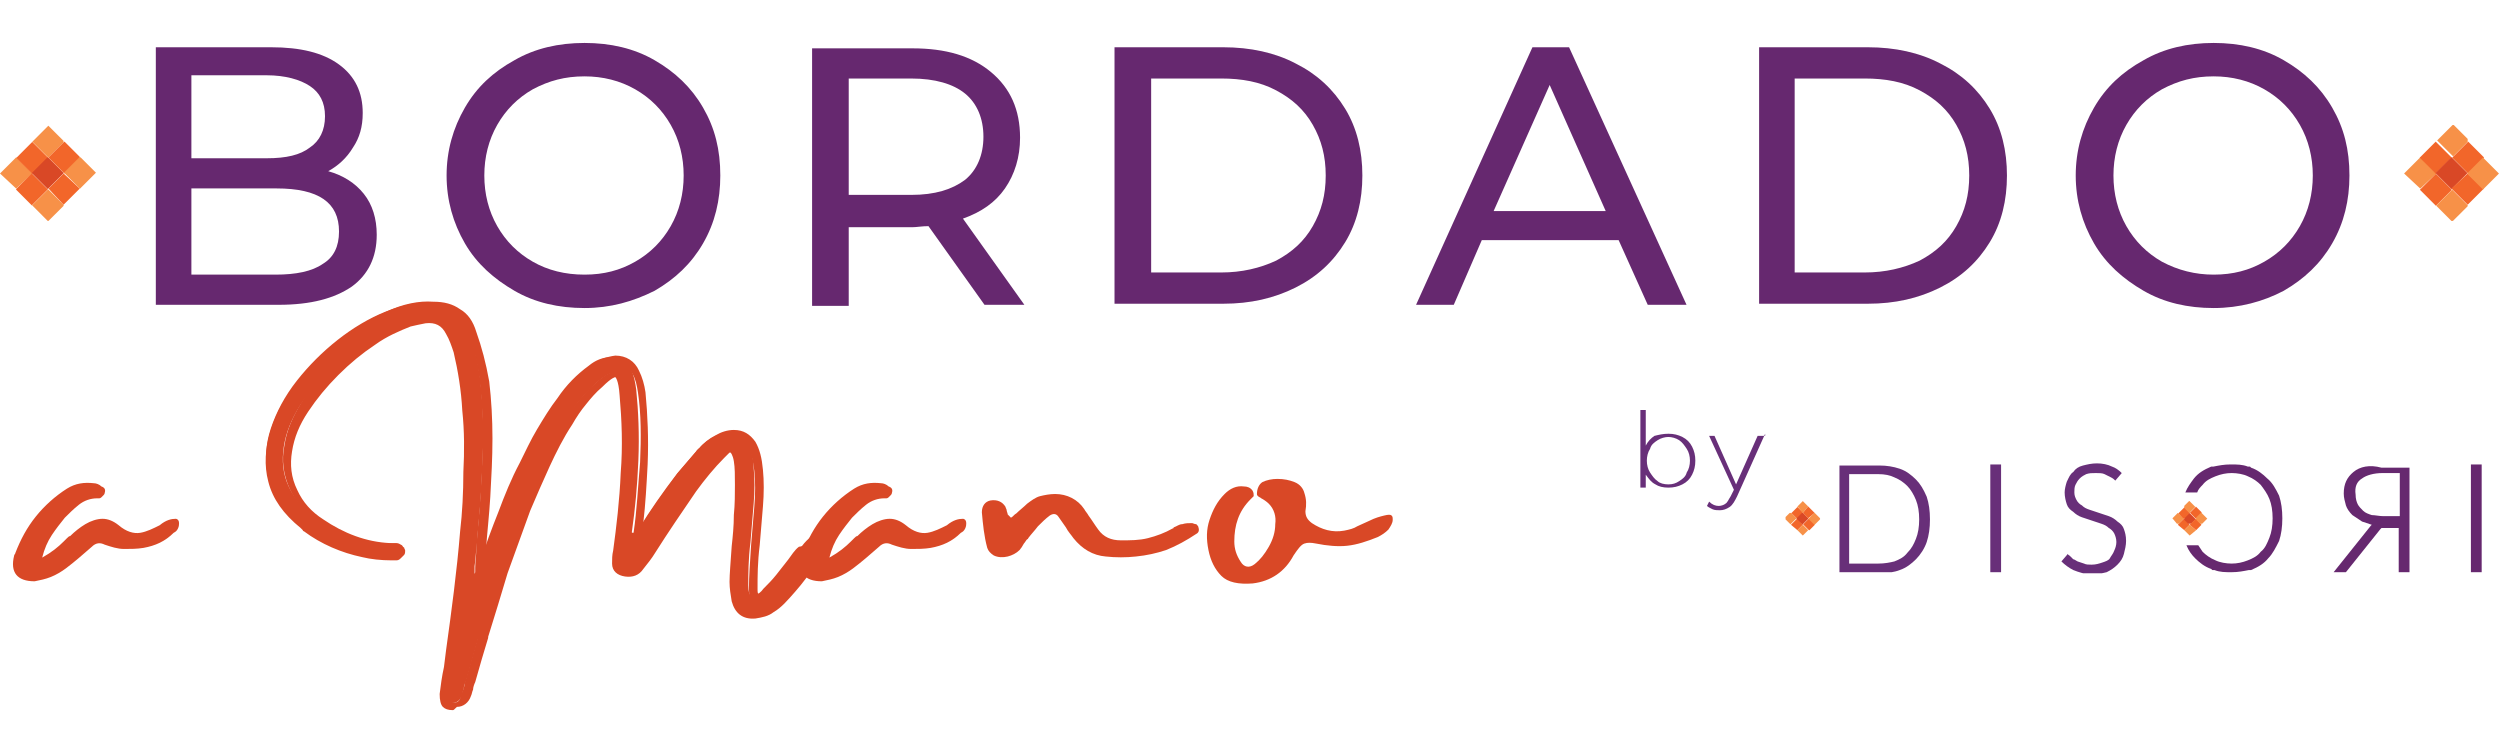 <svg xmlns="http://www.w3.org/2000/svg" xmlns:xlink="http://www.w3.org/1999/xlink" id="Capa_1" x="0px" y="0px" viewBox="0 0 232 70" style="enable-background:new 0 0 232 70;" xml:space="preserve"><style type="text/css">	.st0{fill:#D94826;}	.st1{clip-path:url(#SVGID_00000120545181674074253290000003697817722265235103_);}	.st2{clip-path:url(#SVGID_00000154427668965091689530000010952102139576066994_);}	.st3{fill:#F79148;}	.st4{clip-path:url(#SVGID_00000047038471825240008410000015334338904945511042_);}	.st5{clip-path:url(#SVGID_00000074404037934135522740000002352429993491912124_);}	.st6{fill:#F2662A;}	.st7{clip-path:url(#SVGID_00000112596481972805930480000012027720469831069597_);}	.st8{clip-path:url(#SVGID_00000083055187850232463440000017038066891736572593_);}	.st9{clip-path:url(#SVGID_00000159439555466079332390000015292853924085632389_);}	.st10{clip-path:url(#SVGID_00000121997804935248265700000007228272664275744188_);}	.st11{clip-path:url(#SVGID_00000049915112109298699600000010096415894488364163_);}	.st12{clip-path:url(#SVGID_00000156583978916146678630000015202147227616718238_);}	.st13{clip-path:url(#SVGID_00000174591159846397488930000000888379439045984677_);}	.st14{clip-path:url(#SVGID_00000047757661831930210770000006458859584428688290_);}	.st15{clip-path:url(#SVGID_00000104676463568157914600000007966563564291151744_);}	.st16{clip-path:url(#SVGID_00000122692320733338173760000017738425090071116946_);}	.st17{clip-path:url(#SVGID_00000139982185360522585900000012081921540546605961_);}	.st18{clip-path:url(#SVGID_00000025417067849416642630000002134570119890339249_);}	.st19{clip-path:url(#SVGID_00000143574893706767195200000007470154800301263286_);}	.st20{clip-path:url(#SVGID_00000047768206472858753910000005420685449875706017_);}	.st21{clip-path:url(#SVGID_00000134252203040302543710000012437486886769967750_);}	.st22{clip-path:url(#SVGID_00000052064958379411159140000004185172674189576581_);}	.st23{fill:#682F79;}	.st24{clip-path:url(#SVGID_00000179621436256540034240000012500457986201106067_);}	.st25{clip-path:url(#SVGID_00000039122830444896946680000005079777717728799111_);}	.st26{clip-path:url(#SVGID_00000072265050604936350670000011062516394352262320_);}	.st27{clip-path:url(#SVGID_00000086652817079537387790000016103034313480760478_);}	.st28{clip-path:url(#SVGID_00000017511339688427654150000002574840071836326062_);}	.st29{fill:#66286F;}	.st30{clip-path:url(#SVGID_00000096045271423687847850000007712517302558613638_);}	.st31{clip-path:url(#SVGID_00000034073739589513743940000000249663453592006811_);}	.st32{clip-path:url(#SVGID_00000031897338502653151310000011296476198090630021_);}	.st33{clip-path:url(#SVGID_00000181797692327859724110000011403294650814472080_);}	.st34{clip-path:url(#SVGID_00000119818780324886373680000000396006078636184727_);}	.st35{clip-path:url(#SVGID_00000147905921758142034170000008540761537514464187_);}	.st36{clip-path:url(#SVGID_00000166643919004804271260000003650010527272674749_);}	.st37{clip-path:url(#SVGID_00000107549956611320081830000013800435874106771600_);}	.st38{clip-path:url(#SVGID_00000173134500085969490440000012458707160614190735_);}	.st39{clip-path:url(#SVGID_00000006668256920383853880000017932978301777229189_);}	.st40{clip-path:url(#SVGID_00000116193737685505984630000006893363759236086686_);}	.st41{clip-path:url(#SVGID_00000026850195567328224730000004415243143914991542_);}	.st42{clip-path:url(#SVGID_00000130640082343675378850000017335017449295358851_);}	.st43{clip-path:url(#SVGID_00000039840194311468682210000009948697873558292662_);}	.st44{clip-path:url(#SVGID_00000062899909715601817710000011550945938173708435_);}	.st45{clip-path:url(#SVGID_00000085963654922140010100000007007578947602761384_);}	.st46{clip-path:url(#SVGID_00000011030890713451389490000016383133523902115225_);}	.st47{clip-path:url(#SVGID_00000041282482138662619320000010995816734062089135_);}	.st48{clip-path:url(#SVGID_00000160878720960201221480000011743898178936776889_);}	.st49{clip-path:url(#SVGID_00000142138705764743050250000017561156415192319130_);}	.st50{clip-path:url(#SVGID_00000017483164532481959650000008944857825683649181_);}	.st51{clip-path:url(#SVGID_00000140707593806538025660000011816808376985131162_);}	.st52{clip-path:url(#SVGID_00000024708337001289608960000012490326047889929620_);}	.st53{clip-path:url(#SVGID_00000008829985807389725170000015525937686057066641_);}	.st54{clip-path:url(#SVGID_00000152227552894849393560000002025320496983588506_);}	.st55{clip-path:url(#SVGID_00000055678316838058630040000008971215572101979046_);}	.st56{clip-path:url(#SVGID_00000121266895007739459930000007249590072349406909_);}	.st57{clip-path:url(#SVGID_00000106842554358670478220000006789475013104363923_);}	.st58{clip-path:url(#SVGID_00000155139596507102819040000017149429796887649675_);}	.st59{clip-path:url(#SVGID_00000015328290308801646770000004417933791336029367_);}	.st60{clip-path:url(#SVGID_00000000191672928233755750000001909256159414951809_);}	.st61{clip-path:url(#SVGID_00000065787327375519931310000013908593383580863126_);}	.st62{clip-path:url(#SVGID_00000111899237489183403610000015202425748749425071_);}	.st63{clip-path:url(#SVGID_00000114050029618676489270000003304179704079866520_);}	.st64{clip-path:url(#SVGID_00000183934068634258811940000000522322110327248822_);}	.st65{clip-path:url(#SVGID_00000071538932849493191660000014788425469112624002_);}	.st66{clip-path:url(#SVGID_00000154403307823056603750000002637150208735308448_);}	.st67{clip-path:url(#SVGID_00000096745240100386860120000005742773791166882447_);}	.st68{clip-path:url(#SVGID_00000001625595788046790160000008328129414990955656_);}	.st69{clip-path:url(#SVGID_00000120536484604321910270000007104915408375647674_);}	.st70{clip-path:url(#SVGID_00000021837927747522531760000014186885184396586888_);}	.st71{clip-path:url(#SVGID_00000021110320935812979410000015569408109419783318_);}	.st72{clip-path:url(#SVGID_00000006700311382197492640000013539277998753903791_);}	.st73{clip-path:url(#SVGID_00000071542792060258950920000007547403289127036853_);}	.st74{clip-path:url(#SVGID_00000147925456171789005610000001830895816166159805_);}	.st75{clip-path:url(#SVGID_00000038409300129653962220000012690179029334547897_);}	.st76{clip-path:url(#SVGID_00000120539070765889002400000010229870365741105800_);}	.st77{clip-path:url(#SVGID_00000077325024277330141820000016578508330357030050_);}	.st78{clip-path:url(#SVGID_00000122712374245564107290000014115308196504901249_);}	.st79{clip-path:url(#SVGID_00000111191799562346086350000017680803858686521987_);}	.st80{clip-path:url(#SVGID_00000170262740155294660920000007387640683621096375_);}	.st81{clip-path:url(#SVGID_00000078724901238009588930000018063718463504066465_);}	.st82{clip-path:url(#SVGID_00000116217046459086698760000003468140501649753229_);}	.st83{clip-path:url(#SVGID_00000114777598683904645070000014783576701989350574_);}	.st84{clip-path:url(#SVGID_00000100345674347791202350000013275555819265932199_);}	.st85{clip-path:url(#SVGID_00000002380463105919668820000000501983132884279192_);}	.st86{clip-path:url(#SVGID_00000034779057405605971950000007653763333220204464_);}</style><g>	<g>		<g transform="translate(151.215, 362.544)">			<g>				<g>					<path class="st0" d="M-134.9-314.4c0.1,0,0.2,0.1,0.2,0.1c0,0,0.1,0.1,0.1,0.3c0,0.1,0,0.3-0.1,0.5c-0.1,0.2-0.2,0.3-0.4,0.4      c-0.8,0.8-1.7,1.2-2.8,1.4c-0.6,0.1-1.2,0.1-1.8,0.1c-0.6,0-1.2-0.2-1.8-0.4c-0.4-0.2-0.8-0.2-1.2,0.2c-0.8,0.7-1.6,1.4-2.4,2      c-0.4,0.3-0.9,0.6-1.4,0.8c-0.5,0.2-1,0.3-1.5,0.4c-1.6,0-2.3-0.8-1.9-2.4c0-0.1,0.1-0.1,0.1-0.2c0.5-1.3,1.1-2.4,1.9-3.4      c0.8-1,1.8-1.9,2.9-2.6c0.8-0.5,1.6-0.6,2.5-0.5c0.2,0,0.5,0.1,0.7,0.3c0.3,0.1,0.4,0.3,0.3,0.6c0,0.1-0.1,0.2-0.1,0.2      c-0.1,0.1-0.1,0.1-0.2,0.2c0,0-0.1,0.1-0.2,0.1c-0.1,0-0.1,0-0.2,0c-0.6,0-1.2,0.2-1.7,0.6c-0.5,0.4-0.9,0.8-1.3,1.2      c-0.4,0.5-0.8,1-1.2,1.6c-0.4,0.6-0.7,1.3-0.9,2.1c0.9-0.5,1.5-1,2-1.5c0.1-0.1,0.2-0.2,0.3-0.3c0.1-0.1,0.2-0.2,0.3-0.2      c0.4-0.4,0.9-0.8,1.4-1.1c0.5-0.3,1.1-0.5,1.6-0.5c0.5,0,1,0.2,1.5,0.6c0.7,0.6,1.4,0.8,2,0.7c0.6-0.1,1.2-0.4,1.8-0.7      C-135.8-314.3-135.3-314.4-134.9-314.4z"></path>				</g>			</g>		</g>	</g>	<g>		<g transform="translate(309.368, 362.544)">			<g>				<g>					<path class="st0" d="M-220-314.4c0.1,0,0.2,0.1,0.2,0.1c0,0,0.1,0.1,0.1,0.3c0,0.1,0,0.3-0.1,0.5c-0.1,0.2-0.2,0.3-0.4,0.4      c-0.8,0.8-1.7,1.2-2.8,1.4c-0.6,0.1-1.2,0.1-1.8,0.1c-0.6,0-1.2-0.2-1.8-0.4c-0.4-0.2-0.8-0.2-1.2,0.2c-0.8,0.7-1.6,1.4-2.4,2      c-0.4,0.3-0.9,0.6-1.4,0.8c-0.5,0.2-1,0.3-1.5,0.4c-1.6,0-2.3-0.8-1.9-2.4c0-0.1,0.1-0.1,0.1-0.2c0.5-1.3,1.1-2.4,1.9-3.4      c0.8-1,1.8-1.9,2.9-2.6c0.8-0.5,1.6-0.6,2.5-0.5c0.2,0,0.5,0.1,0.7,0.3c0.3,0.1,0.4,0.3,0.3,0.6c0,0.1-0.1,0.2-0.1,0.2      c-0.1,0.1-0.1,0.1-0.2,0.2c0,0-0.1,0.1-0.2,0.1c-0.1,0-0.1,0-0.2,0c-0.6,0-1.2,0.2-1.7,0.6c-0.5,0.4-0.9,0.8-1.3,1.2      c-0.4,0.5-0.8,1-1.2,1.6c-0.4,0.6-0.7,1.3-0.9,2.1c0.9-0.5,1.5-1,2-1.5c0.1-0.1,0.2-0.2,0.3-0.3c0.1-0.1,0.2-0.2,0.3-0.2      c0.4-0.4,0.9-0.8,1.4-1.1c0.5-0.3,1.1-0.5,1.6-0.5c0.5,0,1,0.2,1.5,0.6c0.7,0.6,1.4,0.8,2,0.7c0.6-0.1,1.2-0.4,1.8-0.7      C-220.9-314.3-220.4-314.4-220-314.4z"></path>				</g>			</g>		</g>	</g>	<g>		<g transform="translate(342.416, 362.544)">			<g>				<g>					<path class="st0" d="M-231.8-314C-231.8-314-231.8-314-231.8-314c0.1,0,0.2,0.1,0.4,0.1c0.1,0.1,0.2,0.2,0.2,0.3      c0.1,0.3,0,0.5-0.2,0.6c-0.9,0.6-1.8,1.1-2.8,1.5c-0.9,0.3-1.8,0.5-2.8,0.6c-0.9,0.1-1.9,0.1-2.8,0c-1.2-0.1-2.2-0.7-3-1.7      c-0.2-0.3-0.5-0.6-0.7-1c-0.2-0.3-0.5-0.7-0.7-1c-0.2-0.3-0.5-0.3-0.8-0.1c-0.4,0.3-0.7,0.6-1.1,1c-0.3,0.4-0.6,0.7-0.9,1.1      c0,0,0,0.1-0.1,0.1c-0.1,0.1-0.2,0.3-0.3,0.4c-0.1,0.2-0.3,0.5-0.4,0.6c-0.3,0.3-0.7,0.5-1.1,0.6c-0.4,0.1-0.9,0.1-1.3-0.1      c-0.3-0.2-0.5-0.4-0.6-0.7c-0.3-1.1-0.4-2.2-0.5-3.3c0-0.6,0.3-1,0.8-1.1c0.6-0.1,1.1,0.1,1.4,0.6c0,0.1,0.1,0.2,0.1,0.3      c0,0.1,0.1,0.3,0.1,0.4c0.1,0.1,0.2,0.2,0.3,0.3c0.2-0.1,0.3-0.3,0.5-0.4c0.3-0.3,0.7-0.6,1-0.9c0.4-0.3,0.8-0.6,1.2-0.7      c0.4-0.1,0.9-0.2,1.4-0.2c1.1,0,2.1,0.5,2.7,1.4c0.1,0.2,0.3,0.4,0.4,0.6c0.3,0.4,0.6,0.9,0.9,1.3c0.5,0.7,1.2,1,2.1,1      c0.9,0,1.7,0,2.5-0.2c0.8-0.2,1.6-0.5,2.3-0.9c0,0,0.1,0,0.1-0.1c0.3-0.1,0.5-0.3,0.8-0.3C-232.4-314-232.1-314-231.8-314z"></path>				</g>			</g>		</g>	</g>	<g>		<g transform="translate(387.743, 362.544)">			<g>				<g>					<path class="st0" d="M-259.3-314.7c0.4-0.1,0.6-0.1,0.7,0c0.1,0.1,0.1,0.2,0.1,0.4c0,0.3-0.2,0.6-0.4,0.9      c-0.3,0.3-0.6,0.5-1,0.7c-1,0.4-1.9,0.7-2.8,0.8c-0.9,0.1-1.9,0-2.9-0.2c-0.5-0.1-0.8-0.1-1.1,0c-0.3,0.1-0.6,0.5-1,1.1      c-0.8,1.5-2.1,2.4-3.8,2.6c-1.3,0.1-2.3-0.1-2.9-0.7c-0.6-0.6-1-1.4-1.2-2.4c-0.2-1-0.2-1.9,0.1-2.8c0.3-0.9,0.7-1.7,1.4-2.4      c0.5-0.5,1.1-0.8,1.8-0.7c0.3,0,0.6,0.1,0.8,0.4c0.1,0.2,0.1,0.3,0.1,0.5c-0.1,0.1-0.2,0.2-0.3,0.3c-1.1,1.1-1.5,2.4-1.5,3.9      c0,0.7,0.2,1.3,0.6,1.9c0.3,0.5,0.8,0.6,1.3,0.2c0.5-0.4,0.9-0.9,1.3-1.6c0.4-0.7,0.6-1.4,0.6-2.1c0.1-0.7-0.1-1.4-0.6-1.9      c-0.2-0.2-0.5-0.4-0.7-0.5c-0.1-0.1-0.2-0.1-0.3-0.2c-0.1-0.1-0.1-0.1-0.1-0.2c0-0.5,0.2-0.9,0.5-1.1c0.4-0.2,0.9-0.3,1.4-0.3      c0.6,0,1.1,0.1,1.6,0.3c0.5,0.2,0.8,0.6,0.9,1c0.2,0.6,0.2,1.1,0.1,1.7c0,0.5,0.2,0.8,0.6,1.1c0.9,0.6,1.9,0.9,3,0.7      c0.5-0.1,0.9-0.2,1.2-0.4c0.4-0.2,0.7-0.3,1.1-0.5C-260.1-314.5-259.7-314.6-259.3-314.7z"></path>				</g>			</g>		</g>	</g>	<g>		<path class="st0" d="M42,65.9c-0.4,0-0.7-0.1-0.9-0.3c-0.2-0.2-0.3-0.6-0.3-1.2c0.1-0.8,0.2-1.6,0.4-2.5l0.2-1.6   c0.5-3.6,1-7.3,1.3-11c0.2-1.7,0.3-3.6,0.3-5.5c0.1-1.9,0.1-3.8-0.1-5.7c-0.1-1.9-0.4-3.7-0.8-5.4c-0.2-0.6-0.4-1.2-0.7-1.7   c-0.4-0.8-1-1.1-1.9-1c-0.5,0.1-1,0.2-1.4,0.3c-1,0.4-2.2,0.9-3.3,1.7c-1.2,0.8-2.3,1.7-3.4,2.8c-1.1,1.1-2,2.2-2.8,3.4   c-0.8,1.2-1.3,2.4-1.5,3.7c-0.2,1.2-0.1,2.4,0.5,3.6c0.5,1.1,1.3,2,2.4,2.7c1.9,1.3,4,2.1,6.2,2.2l0.2,0c0.1,0,0.3,0,0.4,0   c0.2,0,0.3,0.1,0.5,0.2l0,0c0.1,0.1,0.1,0.2,0.2,0.2c0,0.1,0.1,0.2,0.1,0.3c0,0.1,0,0.3-0.1,0.4c-0.1,0.1-0.1,0.1-0.2,0.2   C37.1,51.9,37,52,36.8,52c-0.1,0-0.3,0-0.4,0h-0.1c-0.9,0-1.9-0.1-2.7-0.3c-1.9-0.4-3.8-1.2-5.4-2.4c0,0-0.1,0-0.1-0.1   c-0.1-0.1-0.1-0.1-0.2-0.2c-1.6-1.3-2.6-2.7-3-4.3c-0.4-1.5-0.3-3.1,0.2-4.7c0.5-1.6,1.3-3.1,2.5-4.5c1.1-1.4,2.4-2.7,3.8-3.9   c1.4-1.1,2.9-2,4.5-2.7c1.5-0.7,3-1,4.3-0.9c1,0,1.8,0.2,2.5,0.7c0.7,0.4,1.2,1.1,1.5,2.1c0.5,1.4,0.9,2.9,1.2,4.6   c0.2,1.7,0.3,3.5,0.3,5.3c0,1.8-0.1,3.6-0.2,5.4c-0.1,1.7-0.3,3.4-0.4,4.9c0.4-1.1,0.8-2.2,1.2-3.3c0.6-1.6,1.2-3.1,2-4.7   c0.5-1,1-2.1,1.6-3.1c0.6-1,1.2-2,1.9-2.9c0.9-1.2,1.9-2.2,3-3.1c0.7-0.5,1.5-0.8,2.3-0.9c1,0,1.8,0.5,2.2,1.4   c0.3,0.6,0.5,1.3,0.6,2c0.2,2.1,0.3,4.3,0.2,6.7c-0.1,1.9-0.2,3.7-0.4,5.4c1-1.6,2.1-3.1,3.2-4.6c0.6-0.7,1.2-1.4,1.8-2.1   c0.1-0.1,0.1-0.2,0.2-0.2c0.4-0.5,0.9-0.9,1.5-1.2c0.5-0.3,1.1-0.5,1.7-0.5c0.9,0,1.5,0.4,2,1.1c0.4,0.7,0.6,1.5,0.7,2.6   c0.1,1,0.1,2.2,0,3.4c-0.1,1.2-0.2,2.4-0.3,3.6c-0.2,1.6-0.2,2.9-0.2,4c0,0.3,0,0.5,0.1,0.5c0,0,0.1,0,0.1,0   c0.2-0.1,0.4-0.3,0.7-0.5c0.4-0.4,0.8-0.8,1.1-1.2c0.4-0.5,0.8-0.9,1.1-1.4c0.3-0.4,0.6-0.9,1-1.3c0.3-0.4,0.6-0.7,1-1l0,0   c0.6-0.5,0.9-0.3,1.1-0.2c0.2,0.1,0.4,0.4,0.2,1c-0.2,0.5-0.5,1.1-1.1,2c-0.5,0.8-1.1,1.6-1.8,2.4c-0.7,0.8-1.3,1.5-2,1.9   c-0.5,0.4-1.1,0.5-1.7,0.6c-1.2,0.1-1.9-0.5-2.2-1.6c-0.1-0.6-0.2-1.2-0.2-1.8c0-0.7,0.1-1.8,0.2-3.3c0.1-0.9,0.2-1.9,0.2-2.9   c0.1-1,0.1-2,0.1-2.8c0-0.9,0-1.6-0.1-2.2c-0.1-0.6-0.3-0.8-0.3-0.8c-0.1,0-0.1,0-0.1,0c-0.1,0.1-0.2,0.2-0.3,0.3l0,0   c-0.1,0.1-0.1,0.1-0.2,0.2c-0.9,0.9-1.8,2-2.6,3.1c-1.3,1.9-2.6,3.8-3.8,5.7c-0.3,0.5-0.7,1-1.1,1.5c-0.4,0.6-1,0.8-1.7,0.7   c-0.7-0.1-1.2-0.5-1.2-1.2c0-0.4,0-0.8,0.1-1.2c0.3-2.2,0.6-4.7,0.7-7.2c0.2-2.5,0.1-4.9-0.1-7.2c-0.1-1.5-0.4-1.7-0.4-1.7   c0,0-0.3,0-1.2,0.9c-0.6,0.5-1.1,1.1-1.5,1.6c-0.5,0.6-0.9,1.2-1.3,1.9c-0.8,1.2-1.5,2.6-2.1,3.9c-0.6,1.3-1.2,2.7-1.8,4.1   c-0.7,1.9-1.4,3.9-2.1,5.8c-0.6,2-1.2,4-1.8,5.9c0,0.1,0,0.1,0,0.1c-0.2,0.7-0.4,1.3-0.6,2c-0.2,0.7-0.4,1.4-0.6,2.1   c-0.1,0.2-0.2,0.5-0.2,0.7c-0.1,0.2-0.1,0.4-0.2,0.6c-0.2,0.6-0.7,1-1.3,1C42.1,65.9,42.1,65.9,42,65.9z M39.8,29.1   c1.1,0,1.9,0.5,2.4,1.5c0.3,0.6,0.5,1.2,0.7,1.9c0.5,1.8,0.7,3.6,0.9,5.5c0.1,1.9,0.1,3.9,0.1,5.8c-0.1,1.9-0.2,3.8-0.3,5.6   c-0.3,3.7-0.8,7.4-1.3,11.1L42,62.1c-0.1,0.9-0.3,1.7-0.4,2.5c0,0.3,0,0.4,0,0.5c0,0,0.2,0.1,0.5,0.1c0.3,0,0.5-0.1,0.6-0.4   c0-0.2,0.1-0.4,0.2-0.6c0.1-0.2,0.2-0.5,0.2-0.7c0.2-0.7,0.4-1.4,0.6-2.1c0.2-0.7,0.4-1.4,0.6-2.1c0,0,0-0.1,0-0.2   c0.6-1.9,1.2-4,1.8-5.9c0.6-2,1.3-3.9,2.1-5.9c0.6-1.4,1.2-2.8,1.8-4.1c0.6-1.4,1.4-2.7,2.2-4c0.4-0.7,0.9-1.3,1.4-1.9   c0.5-0.6,1-1.2,1.6-1.7c1-0.9,1.6-1.2,2.1-1c0.5,0.2,0.8,0.9,0.9,2.3c0.2,2.3,0.3,4.8,0.1,7.3c-0.2,2.5-0.4,5-0.7,7.3   c-0.1,0.3-0.1,0.7-0.1,1c0,0.3,0.2,0.4,0.5,0.5c0.4,0,0.7-0.1,1-0.4c0.4-0.5,0.7-1,1-1.5c1.2-1.9,2.5-3.9,3.8-5.8   c0.8-1.1,1.7-2.2,2.7-3.2c0.1-0.1,0.1-0.1,0.2-0.2c0.1-0.2,0.3-0.3,0.5-0.4c0.3-0.2,0.6-0.2,0.9-0.1l0,0c0.4,0.2,0.6,0.7,0.7,1.4   c0.1,0.6,0.1,1.4,0.1,2.3C69,46,69,47,68.9,48c-0.1,1-0.1,1.9-0.2,2.9c-0.1,1.5-0.2,2.6-0.2,3.2c0,0.5,0.1,1.1,0.2,1.6   c0.2,0.7,0.6,1,1.3,1c0.4,0,0.9-0.2,1.3-0.5c0.6-0.4,1.2-1,1.8-1.8c0.6-0.8,1.2-1.6,1.7-2.3c0.5-0.7,0.8-1.3,0.9-1.7   c-0.3,0.2-0.6,0.5-0.8,0.9c-0.3,0.4-0.6,0.8-0.9,1.2c-0.3,0.5-0.7,0.9-1.1,1.4c-0.4,0.5-0.8,0.9-1.2,1.3c-0.3,0.3-0.5,0.5-0.8,0.6   c-0.5,0.3-0.8,0.1-1,0c-0.3-0.2-0.4-0.6-0.4-1.2c0-1.1,0.1-2.4,0.2-4c0.1-1.2,0.2-2.4,0.3-3.6c0.1-1.2,0.1-2.3,0-3.3   c-0.1-0.9-0.3-1.7-0.6-2.3c-0.3-0.5-0.7-0.7-1.3-0.7c-0.5,0-0.9,0.1-1.3,0.3c-0.5,0.3-0.9,0.6-1.3,1c-0.1,0.1-0.1,0.1-0.2,0.2l0,0   c-0.6,0.7-1.2,1.4-1.8,2.1c-1.2,1.6-2.4,3.4-3.5,5.1c0,0,0,0.1-0.1,0.1c-0.1,0.1-0.1,0.2-0.2,0.3c-0.1,0.1-0.3,0.2-0.6,0.2   l-0.3-0.1v-0.2c0-0.1,0-0.2,0-0.3c0.3-2,0.4-4.2,0.6-6.5c0.1-2.3,0.1-4.5-0.2-6.5c-0.1-0.6-0.2-1.2-0.5-1.7   c-0.3-0.6-0.7-0.9-1.5-0.9c-0.7,0-1.3,0.3-1.9,0.7c-1.1,0.8-2.1,1.8-2.9,2.9c-0.7,0.9-1.3,1.9-1.9,2.9c-0.6,1-1.1,2-1.6,3   c-0.7,1.5-1.4,3.1-1.9,4.6c-0.6,1.6-1.2,3.2-1.7,4.7l0,0.1c-0.1,0.2-0.1,0.3-0.2,0.5c-0.1,0.2-0.2,0.4-0.3,0.5l-0.7,0.9v-1.1   c0-0.1,0-0.2,0-0.2l0-0.1c0-0.2,0-0.3,0-0.5c0-0.6,0.1-1.1,0.1-1.8c0.1-1.6,0.3-3.3,0.4-5.1c0.1-1.8,0.2-3.6,0.2-5.4   c0-1.8-0.1-3.5-0.3-5.2c-0.2-1.6-0.6-3.1-1.1-4.4c-0.3-0.8-0.7-1.3-1.2-1.7c-0.5-0.4-1.2-0.5-2-0.6c-1.2,0-2.5,0.3-4,0.9   c-1.4,0.6-2.9,1.5-4.3,2.6c-1.4,1.1-2.6,2.3-3.7,3.7c-1.1,1.4-1.8,2.8-2.3,4.3c-0.5,1.4-0.5,2.9-0.2,4.3c0.3,1.4,1.2,2.6,2.7,3.8   c0,0,0.1,0.1,0.2,0.1h0l0.1,0.1c1.5,1.1,3.2,1.9,5.1,2.3c0.8,0.2,1.7,0.3,2.5,0.3h0.1c0,0,0,0,0.1,0c0,0-0.1,0-0.1,0h-0.2   c-2.4-0.2-4.7-1-6.7-2.4c-1.1-0.8-2-1.8-2.6-3.1c-0.6-1.3-0.8-2.7-0.5-4.1c0.2-1.4,0.8-2.7,1.6-4c0.8-1.3,1.8-2.5,2.9-3.6   c1.1-1.1,2.3-2.1,3.6-2.9c1.2-0.8,2.4-1.4,3.5-1.8c0.5-0.2,1-0.3,1.6-0.4C39.7,29.1,39.7,29.1,39.8,29.1z M36.8,51.3   C36.8,51.3,36.8,51.3,36.8,51.3C36.8,51.3,36.8,51.3,36.8,51.3z M76,50.2L76,50.2L76,50.2z"></path>	</g>	<g>		<g transform="translate(220.84, 360.538)">			<g>				<g>					<path class="st0" d="M-145.3-310.5c0.3-0.2,0.4-0.3,0.6-0.2c0.1,0.1,0.2,0.3,0.1,0.6c-0.2,0.5-0.5,1.1-1,1.9      c-0.5,0.8-1.1,1.6-1.8,2.4c-0.7,0.8-1.3,1.4-1.9,1.9c-0.4,0.3-0.9,0.5-1.5,0.5c-0.9,0.1-1.5-0.4-1.8-1.3      c-0.1-0.5-0.2-1.1-0.2-1.7c0-0.6,0.1-1.7,0.2-3.3c0.1-0.9,0.2-1.9,0.2-2.9c0.1-1,0.1-2,0.1-2.9c0-0.9,0-1.7-0.1-2.3      c-0.1-0.6-0.3-1-0.5-1.1c-0.2-0.1-0.4-0.1-0.5,0c-0.1,0.1-0.3,0.2-0.4,0.4c-0.1,0.1-0.1,0.1-0.2,0.2c-1,1-1.8,2-2.7,3.1      c-1.3,1.9-2.6,3.8-3.8,5.7c-0.3,0.5-0.7,1-1.1,1.5c-0.3,0.4-0.8,0.6-1.4,0.6c-0.5-0.1-0.8-0.3-0.9-0.9c0-0.4,0-0.7,0.1-1.1      c0.3-2.3,0.6-4.7,0.7-7.2c0.2-2.6,0.1-5-0.1-7.3c-0.1-1.2-0.3-1.9-0.6-2c-0.3-0.1-0.9,0.2-1.7,0.9c-0.6,0.5-1.1,1.1-1.6,1.7      c-0.5,0.6-0.9,1.2-1.3,1.9c-0.8,1.3-1.5,2.6-2.2,3.9c-0.6,1.3-1.2,2.7-1.8,4.1c-0.8,1.9-1.4,3.9-2.1,5.9c-0.6,2-1.2,4-1.8,5.9      c0,0.1,0,0.1-0.1,0.1c-0.2,0.7-0.4,1.4-0.6,2.1c-0.2,0.7-0.4,1.4-0.6,2.1c-0.1,0.2-0.2,0.4-0.2,0.7c-0.1,0.2-0.1,0.4-0.2,0.6      c-0.1,0.4-0.4,0.7-0.9,0.7c-0.4,0-0.6,0-0.8-0.2c-0.1-0.2-0.2-0.4-0.2-0.8c0.1-0.8,0.2-1.7,0.4-2.5c0.1-0.5,0.2-1.1,0.2-1.6      c0.6-3.7,1-7.4,1.3-11.1c0.1-1.8,0.3-3.6,0.3-5.5c0.1-1.9,0.1-3.8-0.1-5.7c-0.1-1.9-0.4-3.7-0.9-5.5c-0.2-0.6-0.4-1.2-0.7-1.8      c-0.5-0.9-1.2-1.3-2.3-1.3c-0.5,0.1-1,0.2-1.5,0.4c-1.1,0.4-2.2,0.9-3.4,1.7c-1.2,0.8-2.4,1.7-3.5,2.8      c-1.1,1.1-2.1,2.3-2.9,3.5c-0.8,1.3-1.3,2.5-1.5,3.8c-0.2,1.3-0.1,2.6,0.5,3.8c0.6,1.2,1.4,2.1,2.5,2.9      c1.9,1.4,4.1,2.1,6.4,2.3c0.1,0,0.1,0,0.2,0c0.1,0,0.2,0,0.3,0c0.1,0,0.2,0.1,0.3,0.1c0,0,0.1,0.1,0.1,0.1c0,0.1,0,0.1,0,0.2      c0,0,0,0.1,0,0.1c0,0-0.1,0.1-0.1,0.1c-0.1,0.1-0.2,0.1-0.3,0.1c-0.1,0-0.2,0-0.3,0c0,0,0,0-0.1,0c-0.9,0-1.8-0.1-2.6-0.3      c-1.9-0.4-3.7-1.2-5.3-2.4c0,0,0,0,0,0c-0.1-0.1-0.2-0.1-0.2-0.2c-1.5-1.2-2.4-2.5-2.8-4c-0.4-1.5-0.3-3,0.2-4.5      c0.5-1.5,1.3-3,2.4-4.4c1.1-1.4,2.4-2.7,3.8-3.8c1.4-1.1,2.9-2,4.4-2.6c1.5-0.6,2.9-0.9,4.1-0.9c0.9,0,1.6,0.2,2.2,0.6      c0.6,0.4,1.1,1,1.4,1.9c0.5,1.4,0.9,2.9,1.1,4.5c0.2,1.7,0.3,3.4,0.3,5.2c0,1.8-0.1,3.6-0.2,5.4c-0.1,1.8-0.3,3.5-0.4,5.1      c-0.1,0.6-0.1,1.2-0.2,1.8c0,0.1,0,0.3,0,0.4c0,0.1,0,0.2,0,0.3c0.1-0.1,0.2-0.3,0.3-0.4c0.1-0.1,0.1-0.3,0.2-0.4      c0-0.1,0-0.1,0-0.2c0.5-1.6,1.1-3.2,1.7-4.7c0.6-1.6,1.2-3.1,2-4.6c0.5-1,1-2.1,1.6-3.1c0.6-1,1.2-2,1.9-2.9      c0.8-1.2,1.8-2.2,2.9-3c0.6-0.5,1.3-0.8,2.1-0.8c0.9,0,1.5,0.4,1.8,1.1c0.3,0.6,0.4,1.2,0.5,1.9c0.2,2,0.3,4.2,0.2,6.6      c-0.1,2.4-0.3,4.5-0.6,6.6c0,0,0,0.1,0,0.1c0,0,0,0,0,0c0.1,0,0.2,0,0.3,0c0.1-0.1,0.1-0.1,0.2-0.2c0,0,0-0.1,0.1-0.1      c1.1-1.8,2.3-3.5,3.6-5.2c0.6-0.7,1.2-1.4,1.8-2.1c0-0.1,0.1-0.1,0.2-0.2c0.4-0.5,0.9-0.8,1.4-1.1c0.5-0.3,1-0.4,1.5-0.4      c0.7,0,1.2,0.3,1.6,0.9c0.3,0.6,0.6,1.4,0.6,2.4c0.1,1,0.1,2.1,0,3.3c-0.1,1.2-0.2,2.4-0.3,3.6c-0.2,1.6-0.2,2.9-0.2,4      c0,0.5,0.1,0.8,0.2,0.9c0.1,0.1,0.3,0.1,0.5,0c0.2-0.1,0.5-0.3,0.7-0.6c0.4-0.4,0.8-0.8,1.2-1.3c0.4-0.5,0.7-0.9,1.1-1.4      c0.3-0.4,0.6-0.9,1-1.2C-145.9-309.9-145.6-310.2-145.3-310.5z"></path>				</g>			</g>		</g>	</g>	<g>		<defs>			<rect id="SVGID_1_" x="165.7" y="47.6" width="1.1" height="1.1"></rect>		</defs>		<clipPath id="SVGID_00000156561641656281446370000004090845331380165290_">			<use xlink:href="#SVGID_1_" style="overflow:visible;"></use>		</clipPath>		<g style="clip-path:url(#SVGID_00000156561641656281446370000004090845331380165290_);">			<g>				<defs>											<rect id="SVGID_00000079487966293913766330000005075988022948464539_" x="165.8" y="47.7" transform="matrix(0.708 -0.706 0.706 0.708 14.527 131.374)" width="0.8" height="0.8"></rect>				</defs>				<clipPath id="SVGID_00000124853221922851094550000017858014548217476771_">					<use xlink:href="#SVGID_00000079487966293913766330000005075988022948464539_" style="overflow:visible;"></use>				</clipPath>				<g style="clip-path:url(#SVGID_00000124853221922851094550000017858014548217476771_);">					<g>						<path class="st3" d="M165,45.8h4.6v4.6H165V45.8z"></path>					</g>				</g>			</g>		</g>	</g>	<g>		<defs>			<rect id="SVGID_00000108284170471023671650000003440442092525606299_" x="166.2" y="48.1" width="1.1" height="1.1"></rect>		</defs>		<clipPath id="SVGID_00000088834968792355002480000004662999415109905320_">			<use xlink:href="#SVGID_00000108284170471023671650000003440442092525606299_" style="overflow:visible;"></use>		</clipPath>		<g style="clip-path:url(#SVGID_00000088834968792355002480000004662999415109905320_);">			<g>				<defs>					<polygon id="SVGID_00000078726467480747695710000005633485930561082787_" points="166.8,48.1 166.2,48.7 166.8,49.2       167.3,48.7      "></polygon>				</defs>				<clipPath id="SVGID_00000123439332705876741400000017057783396345141163_">					<use xlink:href="#SVGID_00000078726467480747695710000005633485930561082787_" style="overflow:visible;"></use>				</clipPath>				<g style="clip-path:url(#SVGID_00000123439332705876741400000017057783396345141163_);">					<g>						<path class="st6" d="M165,45.8h4.6v4.6H165V45.8z"></path>					</g>				</g>			</g>		</g>	</g>	<g>		<defs>			<rect id="SVGID_00000059283836417985482200000007732520658874952881_" x="166.7" y="48.6" width="1.1" height="1.1"></rect>		</defs>		<clipPath id="SVGID_00000179620793447546727900000015000734430778501783_">			<use xlink:href="#SVGID_00000059283836417985482200000007732520658874952881_" style="overflow:visible;"></use>		</clipPath>		<g style="clip-path:url(#SVGID_00000179620793447546727900000015000734430778501783_);">			<g>				<defs>					<polygon id="SVGID_00000162350809389207511980000012292114395103511980_" points="167.3,48.7 166.8,49.2 167.3,49.7       167.8,49.2      "></polygon>				</defs>				<clipPath id="SVGID_00000015337743874832141320000009902113595501490079_">					<use xlink:href="#SVGID_00000162350809389207511980000012292114395103511980_" style="overflow:visible;"></use>				</clipPath>				<g style="clip-path:url(#SVGID_00000015337743874832141320000009902113595501490079_);">					<g>						<path class="st3" d="M165,45.8h4.6v4.6H165V45.8z"></path>					</g>				</g>			</g>		</g>	</g>	<g>		<defs>			<rect id="SVGID_00000101821306428394639710000007572338748570430621_" x="166.2" y="47" width="1.1" height="1.1"></rect>		</defs>		<clipPath id="SVGID_00000129911402791746236330000003902964520954279554_">			<use xlink:href="#SVGID_00000101821306428394639710000007572338748570430621_" style="overflow:visible;"></use>		</clipPath>		<g style="clip-path:url(#SVGID_00000129911402791746236330000003902964520954279554_);">			<g>				<defs>											<rect id="SVGID_00000136380782702758295040000011399886071962423202_" x="166.4" y="47.2" transform="matrix(0.706 -0.708 0.708 0.706 15.347 132.1)" width="0.8" height="0.8"></rect>				</defs>				<clipPath id="SVGID_00000160155206236284713740000004406677654589807257_">					<use xlink:href="#SVGID_00000136380782702758295040000011399886071962423202_" style="overflow:visible;"></use>				</clipPath>				<g style="clip-path:url(#SVGID_00000160155206236284713740000004406677654589807257_);">					<g>						<path class="st6" d="M165,45.8h4.6v4.6H165V45.8z"></path>					</g>				</g>			</g>		</g>	</g>	<g>		<defs>			<rect id="SVGID_00000097488454824732394790000003453269595683886776_" x="166.7" y="47.6" width="1.1" height="1.1"></rect>		</defs>		<clipPath id="SVGID_00000090281565224904308960000016451287917449908663_">			<use xlink:href="#SVGID_00000097488454824732394790000003453269595683886776_" style="overflow:visible;"></use>		</clipPath>		<g style="clip-path:url(#SVGID_00000090281565224904308960000016451287917449908663_);">			<g>				<defs>											<rect id="SVGID_00000095327286121273149170000005635188968392380605_" x="166.9" y="47.7" transform="matrix(0.707 -0.707 0.707 0.707 14.981 132.391)" width="0.8" height="0.8"></rect>				</defs>				<clipPath id="SVGID_00000142137694346468211920000013537348626172733597_">					<use xlink:href="#SVGID_00000095327286121273149170000005635188968392380605_" style="overflow:visible;"></use>				</clipPath>				<g style="clip-path:url(#SVGID_00000142137694346468211920000013537348626172733597_);">					<g>						<path class="st0" d="M165,45.8h4.6v4.6H165V45.8z"></path>					</g>				</g>			</g>		</g>	</g>	<g>		<defs>			<rect id="SVGID_00000086692284718415895650000013713170622261810825_" x="167.3" y="48.1" width="1.1" height="1.1"></rect>		</defs>		<clipPath id="SVGID_00000074403063410322004160000017612243456622291390_">			<use xlink:href="#SVGID_00000086692284718415895650000013713170622261810825_" style="overflow:visible;"></use>		</clipPath>		<g style="clip-path:url(#SVGID_00000074403063410322004160000017612243456622291390_);">			<g>				<defs>											<rect id="SVGID_00000062193409605140799030000017080862894082676125_" x="167.5" y="48.3" transform="matrix(0.707 -0.707 0.707 0.707 14.756 132.935)" width="0.8" height="0.8"></rect>				</defs>				<clipPath id="SVGID_00000132059971156452478170000013391659293123424670_">					<use xlink:href="#SVGID_00000062193409605140799030000017080862894082676125_" style="overflow:visible;"></use>				</clipPath>				<g style="clip-path:url(#SVGID_00000132059971156452478170000013391659293123424670_);">					<g>						<path class="st6" d="M165,45.8h4.6v4.6H165V45.8z"></path>					</g>				</g>			</g>		</g>	</g>	<g>		<defs>			<rect id="SVGID_00000051359978407303858530000018064329903449182341_" x="166.7" y="46.5" width="1.1" height="1.1"></rect>		</defs>		<clipPath id="SVGID_00000050658785251617464060000016493807113868598972_">			<use xlink:href="#SVGID_00000051359978407303858530000018064329903449182341_" style="overflow:visible;"></use>		</clipPath>		<g style="clip-path:url(#SVGID_00000050658785251617464060000016493807113868598972_);">			<g>				<defs>					<polygon id="SVGID_00000085216776612558367500000003086535441678918570_" points="167.3,46.5 166.8,47 167.3,47.6 167.8,47            "></polygon>				</defs>				<clipPath id="SVGID_00000016040493811996136230000002234501533761542023_">					<use xlink:href="#SVGID_00000085216776612558367500000003086535441678918570_" style="overflow:visible;"></use>				</clipPath>				<g style="clip-path:url(#SVGID_00000016040493811996136230000002234501533761542023_);">					<g>						<path class="st3" d="M165,45.8h4.6v4.6H165V45.8z"></path>					</g>				</g>			</g>		</g>	</g>	<g>		<defs>			<rect id="SVGID_00000097464542659913192750000007718368529215372421_" x="167.3" y="47" width="1.1" height="1.1"></rect>		</defs>		<clipPath id="SVGID_00000075843101206957305090000014645287125070254726_">			<use xlink:href="#SVGID_00000097464542659913192750000007718368529215372421_" style="overflow:visible;"></use>		</clipPath>		<g style="clip-path:url(#SVGID_00000075843101206957305090000014645287125070254726_);">			<g>				<defs>					<polygon id="SVGID_00000029031915213136212090000011904266741604941955_" points="167.8,47 167.3,47.6 167.8,48.1 168.4,47.6            "></polygon>				</defs>				<clipPath id="SVGID_00000132785606075218568310000017414274988788280254_">					<use xlink:href="#SVGID_00000029031915213136212090000011904266741604941955_" style="overflow:visible;"></use>				</clipPath>				<g style="clip-path:url(#SVGID_00000132785606075218568310000017414274988788280254_);">					<g>						<path class="st6" d="M165,45.8h4.6v4.6H165V45.8z"></path>					</g>				</g>			</g>		</g>	</g>	<g>		<defs>			<rect id="SVGID_00000149372472376154624250000012006170028081588656_" x="167.8" y="47.6" width="1.1" height="1.1"></rect>		</defs>		<clipPath id="SVGID_00000147928330245593463950000001268953412295820973_">			<use xlink:href="#SVGID_00000149372472376154624250000012006170028081588656_" style="overflow:visible;"></use>		</clipPath>		<g style="clip-path:url(#SVGID_00000147928330245593463950000001268953412295820973_);">			<g>				<defs>											<rect id="SVGID_00000126321719731975078970000005831738732362554285_" x="168" y="47.7" transform="matrix(0.706 -0.708 0.708 0.706 15.441 133.414)" width="0.8" height="0.8"></rect>				</defs>				<clipPath id="SVGID_00000003801664295568659520000017442449392763542451_">					<use xlink:href="#SVGID_00000126321719731975078970000005831738732362554285_" style="overflow:visible;"></use>				</clipPath>				<g style="clip-path:url(#SVGID_00000003801664295568659520000017442449392763542451_);">					<g>						<path class="st3" d="M165,45.8h4.6v4.6H165V45.8z"></path>					</g>				</g>			</g>		</g>	</g>	<g>		<defs>			<rect id="SVGID_00000005227630964579339610000018155794349048322699_" x="170.6" y="43.1" width="8.5" height="10.1"></rect>		</defs>		<clipPath id="SVGID_00000176755299646560893360000006483249934089125512_">			<use xlink:href="#SVGID_00000005227630964579339610000018155794349048322699_" style="overflow:visible;"></use>		</clipPath>		<g style="clip-path:url(#SVGID_00000176755299646560893360000006483249934089125512_);">			<g>				<defs>					<path id="SVGID_00000070083505715760306550000006363716945134258816_" d="M174.3,52.3h-2.7V44h2.7c0.6,0,1.1,0.1,1.5,0.3      c0.5,0.2,0.9,0.5,1.2,0.8c0.3,0.3,0.6,0.8,0.8,1.3c0.2,0.5,0.3,1.1,0.3,1.8c0,0.7-0.1,1.3-0.3,1.8c-0.2,0.5-0.4,0.9-0.8,1.3      c-0.3,0.4-0.7,0.6-1.2,0.8C175.4,52.2,174.9,52.3,174.3,52.3 M177.8,44.5c-0.4-0.4-0.9-0.8-1.5-1c-0.6-0.2-1.2-0.3-1.9-0.3      h-3.7v10h3.7c0.7,0,1.4-0.1,1.9-0.3c0.6-0.2,1.1-0.6,1.5-1c0.4-0.4,0.8-1,1-1.6c0.2-0.6,0.3-1.3,0.3-2.1c0-0.8-0.1-1.5-0.3-2.1      C178.5,45.4,178.2,44.9,177.8,44.5"></path>				</defs>				<clipPath id="SVGID_00000019661996269246909610000001118192078709086879_">					<use xlink:href="#SVGID_00000070083505715760306550000006363716945134258816_" style="overflow:visible;"></use>				</clipPath>				<g style="clip-path:url(#SVGID_00000019661996269246909610000001118192078709086879_);">					<g>						<path class="st23" d="M170.6,43.1h8.5v10h-8.5V43.1z"></path>					</g>				</g>			</g>		</g>	</g>	<g>		<defs>			<rect id="SVGID_00000043456430435045591700000014439638335020516015_" x="184.7" y="43.1" width="1" height="10"></rect>		</defs>		<clipPath id="SVGID_00000173154292006297390220000015396992851915279026_">			<use xlink:href="#SVGID_00000043456430435045591700000014439638335020516015_" style="overflow:visible;"></use>		</clipPath>		<g style="clip-path:url(#SVGID_00000173154292006297390220000015396992851915279026_);">			<g>				<path class="st23" d="M184.7,43.1h1v10h-1V43.1z"></path>			</g>		</g>	</g>	<g>		<defs>			<rect id="SVGID_00000067233737757536712690000004061010356200655284_" x="191.2" y="43" width="6.1" height="10.3"></rect>		</defs>		<clipPath id="SVGID_00000092448581165756533800000016685722636615940252_">			<use xlink:href="#SVGID_00000067233737757536712690000004061010356200655284_" style="overflow:visible;"></use>		</clipPath>		<g style="clip-path:url(#SVGID_00000092448581165756533800000016685722636615940252_);">			<g>				<defs>					<path id="SVGID_00000031165917430903143280000010833093937189870001_" d="M197.1,49.1c-0.1-0.3-0.3-0.5-0.6-0.7      c-0.2-0.2-0.5-0.4-0.8-0.5l-0.9-0.3c-0.3-0.1-0.6-0.2-0.9-0.3c-0.3-0.1-0.5-0.2-0.7-0.4c-0.2-0.1-0.4-0.3-0.5-0.5      c-0.1-0.2-0.2-0.4-0.2-0.7c0-0.2,0-0.5,0.1-0.7c0.1-0.2,0.2-0.4,0.4-0.6c0.2-0.2,0.4-0.3,0.6-0.4c0.3-0.1,0.5-0.1,0.9-0.1      c0.3,0,0.6,0,0.8,0.1c0.2,0.1,0.4,0.2,0.6,0.3c0.2,0.1,0.3,0.2,0.4,0.3l0.6-0.7c-0.3-0.3-0.6-0.5-0.9-0.6      c-0.4-0.2-0.9-0.3-1.4-0.3c-0.5,0-0.9,0.1-1.3,0.2c-0.4,0.1-0.7,0.3-0.9,0.6c-0.3,0.2-0.4,0.5-0.6,0.9c-0.1,0.3-0.2,0.7-0.2,1      c0,0.4,0.1,0.8,0.2,1.1c0.1,0.3,0.3,0.5,0.6,0.7c0.2,0.2,0.5,0.4,0.8,0.5l0.9,0.3c0.3,0.1,0.6,0.2,0.9,0.3      c0.3,0.1,0.5,0.2,0.7,0.4c0.2,0.1,0.4,0.3,0.5,0.5c0.1,0.2,0.2,0.5,0.2,0.8c0,0.3-0.1,0.6-0.2,0.8c-0.1,0.3-0.3,0.5-0.4,0.7      s-0.4,0.3-0.7,0.4c-0.3,0.1-0.6,0.2-1,0.2c-0.3,0-0.5,0-0.7-0.1l-0.6-0.2c-0.2-0.1-0.3-0.2-0.4-0.2l-0.3-0.3      c-0.1-0.1-0.2-0.1-0.2-0.2l-0.6,0.7c0.3,0.3,0.7,0.6,1.1,0.8c0.5,0.2,1.1,0.4,1.7,0.4c0.5,0,1-0.1,1.4-0.2      c0.4-0.2,0.7-0.4,1-0.7c0.3-0.3,0.5-0.6,0.6-1c0.1-0.4,0.2-0.8,0.2-1.2C197.3,49.7,197.2,49.4,197.1,49.1"></path>				</defs>				<clipPath id="SVGID_00000031895099156274729540000017649610790300821144_">					<use xlink:href="#SVGID_00000031165917430903143280000010833093937189870001_" style="overflow:visible;"></use>				</clipPath>				<g style="clip-path:url(#SVGID_00000031895099156274729540000017649610790300821144_);">					<g>						<path class="st23" d="M191.2,43h6.1v10.2h-6.1V43z"></path>					</g>				</g>			</g>		</g>	</g>	<g>		<defs>			<rect id="SVGID_00000103960507487876374950000010988112417322824638_" x="202.7" y="43" width="9.1" height="10.3"></rect>		</defs>		<clipPath id="SVGID_00000059304167621300442350000016100728580675459478_">			<use xlink:href="#SVGID_00000103960507487876374950000010988112417322824638_" style="overflow:visible;"></use>		</clipPath>		<g style="clip-path:url(#SVGID_00000059304167621300442350000016100728580675459478_);">			<g>				<defs>					<path id="SVGID_00000108302488189147902850000012633041519803578541_" d="M210.4,44.4c-0.4-0.4-0.9-0.8-1.5-1l-0.1-0.1l-0.1,0      l-0.1,0c-0.5-0.2-1-0.2-1.6-0.2l0,0l0,0c-0.6,0-1.1,0.1-1.6,0.2l-0.1,0v0l-0.1,0c-0.7,0.3-1.2,0.6-1.6,1.1      c-0.3,0.4-0.6,0.8-0.8,1.3h1.1c0.1-0.3,0.3-0.5,0.5-0.7c0.3-0.4,0.7-0.6,1.2-0.8c0.5-0.2,1-0.3,1.5-0.3c0.5,0,1.1,0.1,1.5,0.3      c0.5,0.2,0.9,0.5,1.2,0.8c0.3,0.4,0.6,0.8,0.8,1.3c0.2,0.5,0.3,1.1,0.3,1.8c0,0.7-0.1,1.3-0.3,1.8c-0.2,0.5-0.4,1-0.8,1.3      c-0.3,0.4-0.7,0.6-1.2,0.8c-0.5,0.2-1,0.3-1.5,0.3c-0.5,0-1.1-0.1-1.5-0.3c-0.5-0.2-0.9-0.5-1.2-0.8l-0.4-0.6h-1.1      c0.2,0.5,0.5,0.9,0.8,1.2c0.4,0.4,0.9,0.8,1.5,1l0.1,0.1l0.1,0l0.1,0c0.5,0.2,1,0.2,1.6,0.2l0,0l0,0c0.6,0,1.1-0.1,1.6-0.2      l0.1,0v0l0.1,0c0.7-0.3,1.2-0.6,1.6-1.1c0.4-0.4,0.7-1,1-1.6c0.2-0.6,0.3-1.3,0.3-2.1c0-0.8-0.1-1.5-0.3-2.1      C211.2,45.4,210.9,44.8,210.4,44.4"></path>				</defs>				<clipPath id="SVGID_00000025427609220069360970000011570250162559720321_">					<use xlink:href="#SVGID_00000108302488189147902850000012633041519803578541_" style="overflow:visible;"></use>				</clipPath>				<g style="clip-path:url(#SVGID_00000025427609220069360970000011570250162559720321_);">					<g>						<path class="st29" d="M200.9,42.3h11.5v11.6h-11.5V42.3z"></path>					</g>				</g>			</g>		</g>	</g>	<g>		<defs>			<rect id="SVGID_00000061470303806270534250000001064777737017853594_" x="201.6" y="47.5" width="1.1" height="1.1"></rect>		</defs>		<clipPath id="SVGID_00000103955527147225849700000005389605579449224093_">			<use xlink:href="#SVGID_00000061470303806270534250000001064777737017853594_" style="overflow:visible;"></use>		</clipPath>		<g style="clip-path:url(#SVGID_00000103955527147225849700000005389605579449224093_);">			<g>				<defs>					<polygon id="SVGID_00000168097230840091016850000008239289322864754332_" points="202.1,47.6 201.6,48.1 202.1,48.7       202.7,48.1      "></polygon>				</defs>				<clipPath id="SVGID_00000020386359366606247840000012118906944206397581_">					<use xlink:href="#SVGID_00000168097230840091016850000008239289322864754332_" style="overflow:visible;"></use>				</clipPath>				<g style="clip-path:url(#SVGID_00000020386359366606247840000012118906944206397581_);">					<g>						<path class="st3" d="M200.9,42.3h11.5v11.6h-11.5V42.3z"></path>					</g>				</g>			</g>		</g>	</g>	<g>		<defs>			<rect id="SVGID_00000143605184703610388560000004802934395112652458_" x="202.1" y="48.1" width="1.1" height="1.2"></rect>		</defs>		<clipPath id="SVGID_00000028298687815232036440000010477958079956059030_">			<use xlink:href="#SVGID_00000143605184703610388560000004802934395112652458_" style="overflow:visible;"></use>		</clipPath>		<g style="clip-path:url(#SVGID_00000028298687815232036440000010477958079956059030_);">			<g>				<defs>					<polygon id="SVGID_00000180346905237266750460000003796204037802946479_" points="202.7,48.1 202.1,48.7 202.7,49.2       203.2,48.7      "></polygon>				</defs>				<clipPath id="SVGID_00000124122576572384173220000004156601688386840213_">					<use xlink:href="#SVGID_00000180346905237266750460000003796204037802946479_" style="overflow:visible;"></use>				</clipPath>				<g style="clip-path:url(#SVGID_00000124122576572384173220000004156601688386840213_);">					<g>						<path class="st6" d="M200.9,42.3h11.5v11.6h-11.5V42.3z"></path>					</g>				</g>			</g>		</g>	</g>	<g>		<defs>			<rect id="SVGID_00000163784241384172926690000000375419135727577234_" x="202.7" y="48.6" width="1.1" height="1.2"></rect>		</defs>		<clipPath id="SVGID_00000148638046675217643270000001603452129549132684_">			<use xlink:href="#SVGID_00000163784241384172926690000000375419135727577234_" style="overflow:visible;"></use>		</clipPath>		<g style="clip-path:url(#SVGID_00000148638046675217643270000001603452129549132684_);">			<g>				<defs>					<polygon id="SVGID_00000044172914101430515900000016554093199728773006_" points="203.2,48.7 202.7,49.2 203.2,49.7       203.8,49.2      "></polygon>				</defs>				<clipPath id="SVGID_00000155840735810746564210000013552438449813788348_">					<use xlink:href="#SVGID_00000044172914101430515900000016554093199728773006_" style="overflow:visible;"></use>				</clipPath>				<g style="clip-path:url(#SVGID_00000155840735810746564210000013552438449813788348_);">					<g>						<path class="st3" d="M200.9,42.3h11.5v11.6h-11.5V42.3z"></path>					</g>				</g>			</g>		</g>	</g>	<g>		<defs>			<rect id="SVGID_00000173883895030077122010000007835607352798519939_" x="202.1" y="47" width="1.1" height="1.1"></rect>		</defs>		<clipPath id="SVGID_00000121998972568149719370000011790086673143718065_">			<use xlink:href="#SVGID_00000173883895030077122010000007835607352798519939_" style="overflow:visible;"></use>		</clipPath>		<g style="clip-path:url(#SVGID_00000121998972568149719370000011790086673143718065_);">			<g>				<defs>											<rect id="SVGID_00000124878834445613952040000000488893526009518516_" x="202.3" y="47.2" transform="matrix(0.706 -0.708 0.708 0.706 25.911 157.544)" width="0.8" height="0.8"></rect>				</defs>				<clipPath id="SVGID_00000003066544686253278670000006283870855459619969_">					<use xlink:href="#SVGID_00000124878834445613952040000000488893526009518516_" style="overflow:visible;"></use>				</clipPath>				<g style="clip-path:url(#SVGID_00000003066544686253278670000006283870855459619969_);">					<g>						<path class="st6" d="M200.9,42.3h11.5v11.6h-11.5V42.3z"></path>					</g>				</g>			</g>		</g>	</g>	<g>		<defs>			<rect id="SVGID_00000100353004105114202370000008512283446684949392_" x="202.7" y="47.5" width="1.1" height="1.1"></rect>		</defs>		<clipPath id="SVGID_00000105396184908005491170000013539373530545469599_">			<use xlink:href="#SVGID_00000100353004105114202370000008512283446684949392_" style="overflow:visible;"></use>		</clipPath>		<g style="clip-path:url(#SVGID_00000105396184908005491170000013539373530545469599_);">			<g>				<defs>											<rect id="SVGID_00000129928081500784373300000018360638129894285747_" x="202.8" y="47.7" transform="matrix(0.706 -0.708 0.708 0.706 25.686 158.089)" width="0.8" height="0.8"></rect>				</defs>				<clipPath id="SVGID_00000049939806228808800670000003725937597482687935_">					<use xlink:href="#SVGID_00000129928081500784373300000018360638129894285747_" style="overflow:visible;"></use>				</clipPath>				<g style="clip-path:url(#SVGID_00000049939806228808800670000003725937597482687935_);">					<g>						<path class="st0" d="M200.9,42.3h11.5v11.6h-11.5V42.3z"></path>					</g>				</g>			</g>		</g>	</g>	<g>		<defs>			<rect id="SVGID_00000029005639679327410340000016181669680389214870_" x="203.2" y="48.1" width="1.1" height="1.2"></rect>		</defs>		<clipPath id="SVGID_00000032637575738664748650000001688255618678223264_">			<use xlink:href="#SVGID_00000029005639679327410340000016181669680389214870_" style="overflow:visible;"></use>		</clipPath>		<g style="clip-path:url(#SVGID_00000032637575738664748650000001688255618678223264_);">			<g>				<defs>					<polygon id="SVGID_00000121246657613486321550000007314186597931297682_" points="203.8,48.1 203.2,48.7 203.8,49.2       204.3,48.7      "></polygon>				</defs>				<clipPath id="SVGID_00000139990894587789369090000004846266728480577203_">					<use xlink:href="#SVGID_00000121246657613486321550000007314186597931297682_" style="overflow:visible;"></use>				</clipPath>				<g style="clip-path:url(#SVGID_00000139990894587789369090000004846266728480577203_);">					<g>						<path class="st6" d="M200.9,42.3h11.5v11.6h-11.5V42.3z"></path>					</g>				</g>			</g>		</g>	</g>	<g>		<defs>			<rect id="SVGID_00000181045220415750531540000010220728166095159214_" x="202.7" y="46.5" width="1.1" height="1.1"></rect>		</defs>		<clipPath id="SVGID_00000044160966630264832760000003954064584984369045_">			<use xlink:href="#SVGID_00000181045220415750531540000010220728166095159214_" style="overflow:visible;"></use>		</clipPath>		<g style="clip-path:url(#SVGID_00000044160966630264832760000003954064584984369045_);">			<g>				<defs>											<rect id="SVGID_00000053503353084435637530000001172462120675164569_" x="202.8" y="46.6" transform="matrix(0.707 -0.707 0.707 0.707 26.275 157.476)" width="0.8" height="0.8"></rect>				</defs>				<clipPath id="SVGID_00000081625417782324609140000012240255675384080531_">					<use xlink:href="#SVGID_00000053503353084435637530000001172462120675164569_" style="overflow:visible;"></use>				</clipPath>				<g style="clip-path:url(#SVGID_00000081625417782324609140000012240255675384080531_);">					<g>						<path class="st3" d="M200.9,42.3h11.5v11.6h-11.5V42.3z"></path>					</g>				</g>			</g>		</g>	</g>	<g>		<defs>			<rect id="SVGID_00000183960273498299341530000014044178063655718330_" x="203.2" y="47" width="1.1" height="1.1"></rect>		</defs>		<clipPath id="SVGID_00000022542971431233974670000009319914837022361510_">			<use xlink:href="#SVGID_00000183960273498299341530000014044178063655718330_" style="overflow:visible;"></use>		</clipPath>		<g style="clip-path:url(#SVGID_00000022542971431233974670000009319914837022361510_);">			<g>				<defs>											<rect id="SVGID_00000173145511543597276490000003349115098552528786_" x="203.4" y="47.2" transform="matrix(0.707 -0.707 0.707 0.707 26.048 158.019)" width="0.8" height="0.8"></rect>				</defs>				<clipPath id="SVGID_00000157285735234559434880000007800208492238992536_">					<use xlink:href="#SVGID_00000173145511543597276490000003349115098552528786_" style="overflow:visible;"></use>				</clipPath>				<g style="clip-path:url(#SVGID_00000157285735234559434880000007800208492238992536_);">					<g>						<path class="st6" d="M200.9,42.3h11.5v11.6h-11.5V42.3z"></path>					</g>				</g>			</g>		</g>	</g>	<g>		<defs>			<rect id="SVGID_00000132779636910110743370000011592898321219848358_" x="203.8" y="47.5" width="1.1" height="1.1"></rect>		</defs>		<clipPath id="SVGID_00000132055054570771084080000012745665158936344755_">			<use xlink:href="#SVGID_00000132779636910110743370000011592898321219848358_" style="overflow:visible;"></use>		</clipPath>		<g style="clip-path:url(#SVGID_00000132055054570771084080000012745665158936344755_);">			<g>				<defs>											<rect id="SVGID_00000012465015919236045600000002507073369841638019_" x="203.9" y="47.7" transform="matrix(0.707 -0.707 0.707 0.707 25.822 158.563)" width="0.8" height="0.8"></rect>				</defs>				<clipPath id="SVGID_00000062890327277105311570000016728264283640453821_">					<use xlink:href="#SVGID_00000012465015919236045600000002507073369841638019_" style="overflow:visible;"></use>				</clipPath>				<g style="clip-path:url(#SVGID_00000062890327277105311570000016728264283640453821_);">					<g>						<path class="st3" d="M200.9,42.3h11.5v11.6h-11.5V42.3z"></path>					</g>				</g>			</g>		</g>	</g>	<g>		<defs>			<rect id="SVGID_00000126311487391967117900000015782811701305862788_" x="216.5" y="43.1" width="7.2" height="10"></rect>		</defs>		<clipPath id="SVGID_00000161594524437553415580000002418952855590979751_">			<use xlink:href="#SVGID_00000126311487391967117900000015782811701305862788_" style="overflow:visible;"></use>		</clipPath>		<g style="clip-path:url(#SVGID_00000161594524437553415580000002418952855590979751_);">			<g>				<defs>					<path id="SVGID_00000005966488367139351160000017202913767265753495_" d="M219.2,44.4c0.4-0.3,1.1-0.5,1.9-0.5h1.6v4h-1.5      c-0.4,0-0.8-0.1-1.1-0.1c-0.3-0.1-0.6-0.2-0.8-0.4c-0.2-0.2-0.4-0.4-0.5-0.6c-0.1-0.2-0.2-0.5-0.2-0.9      C218.5,45.2,218.7,44.7,219.2,44.4 M218.4,43.8c-0.6,0.5-0.9,1.1-0.9,2c0,0.4,0.1,0.7,0.2,1.1c0.1,0.3,0.3,0.6,0.6,0.9      c0.3,0.2,0.6,0.4,0.9,0.6c0.3,0.1,0.6,0.2,0.9,0.3l-0.1,0.1l-3.6,4.5h0.9c0.1,0,0.2,0,0.3-0.1l0.1-0.1l3.2-4      c0,0,0.1-0.1,0.1-0.1l0.1,0l0.1,0c0.1,0,0.2,0,0.3,0h1.1v4.4h1v-10H221C219.9,43.1,219,43.3,218.4,43.8"></path>				</defs>				<clipPath id="SVGID_00000165230085081483931340000002072611691598582657_">					<use xlink:href="#SVGID_00000005966488367139351160000017202913767265753495_" style="overflow:visible;"></use>				</clipPath>				<g style="clip-path:url(#SVGID_00000165230085081483931340000002072611691598582657_);">					<g>						<path class="st29" d="M216.5,43.1h7.2v10h-7.2V43.1z"></path>					</g>				</g>			</g>		</g>	</g>	<g>		<defs>			<rect id="SVGID_00000031188053353748123040000017265174089341162410_" x="229.3" y="43.1" width="1" height="10"></rect>		</defs>		<clipPath id="SVGID_00000031195622008665782680000015559310907736465845_">			<use xlink:href="#SVGID_00000031188053353748123040000017265174089341162410_" style="overflow:visible;"></use>		</clipPath>		<g style="clip-path:url(#SVGID_00000031195622008665782680000015559310907736465845_);">			<g>				<path class="st29" d="M229.3,43.1h1v10h-1V43.1z"></path>			</g>		</g>	</g>	<g>		<g transform="translate(472.227, 340.551)">			<g>				<g>					<path class="st23" d="M-317.4-300.3c0.5,0,0.9,0.1,1.3,0.3c0.4,0.2,0.7,0.5,0.9,0.9s0.3,0.8,0.3,1.3c0,0.5-0.1,0.9-0.3,1.3      c-0.2,0.4-0.5,0.7-0.9,0.9c-0.4,0.2-0.8,0.3-1.3,0.3c-0.5,0-0.9-0.1-1.2-0.3c-0.4-0.2-0.6-0.5-0.9-0.9v1.2h-0.5v-7.2h0.5v3.3      c0.2-0.4,0.5-0.7,0.8-0.9C-318.3-300.2-317.9-300.3-317.4-300.3z M-317.4-295.6c0.4,0,0.7-0.1,1-0.3c0.3-0.2,0.6-0.4,0.7-0.8      c0.2-0.3,0.3-0.7,0.3-1.1c0-0.4-0.1-0.8-0.3-1.1c-0.2-0.3-0.4-0.6-0.7-0.8c-0.3-0.2-0.7-0.3-1-0.3s-0.7,0.1-1,0.3      c-0.3,0.2-0.6,0.4-0.7,0.8c-0.2,0.3-0.3,0.7-0.3,1.1c0,0.4,0.1,0.8,0.3,1.1c0.2,0.3,0.4,0.6,0.7,0.8      C-318.2-295.7-317.8-295.6-317.4-295.6z"></path>				</g>			</g>		</g>	</g>	<g>		<g transform="translate(488.407, 340.551)">			<g>				<g>					<path class="st23" d="M-324.6-300.3l-2.6,5.8c-0.2,0.4-0.4,0.8-0.7,1c-0.3,0.2-0.6,0.3-0.9,0.3c-0.2,0-0.5,0-0.7-0.1      c-0.2-0.1-0.4-0.2-0.5-0.3l0.2-0.4c0.3,0.3,0.6,0.4,0.9,0.4c0.2,0,0.5-0.1,0.6-0.2c0.2-0.1,0.3-0.4,0.5-0.7l0.3-0.6l-2.3-5h0.5      l2,4.5l2-4.5H-324.6z"></path>				</g>			</g>		</g>	</g>	<g>		<defs>			<rect id="SVGID_00000085965529382490139680000009960316420615239859_" y="14.6" width="3" height="3"></rect>		</defs>		<clipPath id="SVGID_00000133512849347354042030000015944047648003219596_">			<use xlink:href="#SVGID_00000085965529382490139680000009960316420615239859_" style="overflow:visible;"></use>		</clipPath>		<g style="clip-path:url(#SVGID_00000133512849347354042030000015944047648003219596_);">			<g>				<defs>					<polygon id="SVGID_00000091704604663951125300000007451325141215362187_" points="1.5,14.6 0,16.1 1.5,17.5 3,16.1      "></polygon>				</defs>				<clipPath id="SVGID_00000054967827465839634190000007439076396042228627_">					<use xlink:href="#SVGID_00000091704604663951125300000007451325141215362187_" style="overflow:visible;"></use>				</clipPath>				<g style="clip-path:url(#SVGID_00000054967827465839634190000007439076396042228627_);">					<g>						<path class="st3" d="M-1.8,9.8h12.6v12.6H-1.8V9.8z"></path>					</g>				</g>			</g>		</g>	</g>	<g>		<defs>			<rect id="SVGID_00000048489061175457993890000007457368084399185317_" x="1.5" y="16.1" width="3" height="3"></rect>		</defs>		<clipPath id="SVGID_00000165192879798788625130000015164063101167507389_">			<use xlink:href="#SVGID_00000048489061175457993890000007457368084399185317_" style="overflow:visible;"></use>		</clipPath>		<g style="clip-path:url(#SVGID_00000165192879798788625130000015164063101167507389_);">			<g>				<defs>											<rect id="SVGID_00000136373626528093244440000016113373287790608272_" x="1.9" y="16.5" transform="matrix(0.708 -0.706 0.706 0.708 -11.526 7.232)" width="2.1" height="2.1"></rect>				</defs>				<clipPath id="SVGID_00000067928154203250421800000009549003810305778306_">					<use xlink:href="#SVGID_00000136373626528093244440000016113373287790608272_" style="overflow:visible;"></use>				</clipPath>				<g style="clip-path:url(#SVGID_00000067928154203250421800000009549003810305778306_);">					<g>						<path class="st6" d="M-1.8,9.8h12.6v12.6H-1.8V9.8z"></path>					</g>				</g>			</g>		</g>	</g>	<g>		<defs>			<rect id="SVGID_00000050620665200090055670000011317715463971746217_" x="2.9" y="17.5" width="3" height="3"></rect>		</defs>		<clipPath id="SVGID_00000178893923988685552440000001313998787219845771_">			<use xlink:href="#SVGID_00000050620665200090055670000011317715463971746217_" style="overflow:visible;"></use>		</clipPath>		<g style="clip-path:url(#SVGID_00000178893923988685552440000001313998787219845771_);">			<g>				<defs>											<rect id="SVGID_00000055705370083979457480000016052876490209731490_" x="3.4" y="18" transform="matrix(0.708 -0.706 0.706 0.708 -12.136 8.706)" width="2.1" height="2.1"></rect>				</defs>				<clipPath id="SVGID_00000128442850164457749770000018220254187101119911_">					<use xlink:href="#SVGID_00000055705370083979457480000016052876490209731490_" style="overflow:visible;"></use>				</clipPath>				<g style="clip-path:url(#SVGID_00000128442850164457749770000018220254187101119911_);">					<g>						<path class="st3" d="M-1.8,9.8h12.6v12.6H-1.8V9.8z"></path>					</g>				</g>			</g>		</g>	</g>	<g>		<defs>			<rect id="SVGID_00000005228507267041292890000016466562063751690156_" x="1.5" y="13.1" width="3" height="3"></rect>		</defs>		<clipPath id="SVGID_00000068636618319263449930000017644602464308999554_">			<use xlink:href="#SVGID_00000005228507267041292890000016466562063751690156_" style="overflow:visible;"></use>		</clipPath>		<g style="clip-path:url(#SVGID_00000068636618319263449930000017644602464308999554_);">			<g>				<defs>											<rect id="SVGID_00000016765647885260534670000014086108024450176419_" x="1.9" y="13.6" transform="matrix(0.706 -0.708 0.708 0.706 -9.459 6.399)" width="2.1" height="2.1"></rect>				</defs>				<clipPath id="SVGID_00000163067975387718064670000015555586639043160212_">					<use xlink:href="#SVGID_00000016765647885260534670000014086108024450176419_" style="overflow:visible;"></use>				</clipPath>				<g style="clip-path:url(#SVGID_00000163067975387718064670000015555586639043160212_);">					<g>						<path class="st6" d="M-1.8,9.8h12.6v12.6H-1.8V9.8z"></path>					</g>				</g>			</g>		</g>	</g>	<g>		<defs>			<rect id="SVGID_00000066493951692499648550000002844373281921754296_" x="2.9" y="14.6" width="3" height="3"></rect>		</defs>		<clipPath id="SVGID_00000071525817776997539950000003005344829323525532_">			<use xlink:href="#SVGID_00000066493951692499648550000002844373281921754296_" style="overflow:visible;"></use>		</clipPath>		<g style="clip-path:url(#SVGID_00000071525817776997539950000003005344829323525532_);">			<g>				<defs>											<rect id="SVGID_00000139274396051088161480000011553134994653328038_" x="3.4" y="15" transform="matrix(0.707 -0.707 0.707 0.707 -10.061 7.859)" width="2.1" height="2.1"></rect>				</defs>				<clipPath id="SVGID_00000163049438268279554970000015878718656895665292_">					<use xlink:href="#SVGID_00000139274396051088161480000011553134994653328038_" style="overflow:visible;"></use>				</clipPath>				<g style="clip-path:url(#SVGID_00000163049438268279554970000015878718656895665292_);">					<g>						<path class="st0" d="M-1.8,9.8h12.6v12.6H-1.8V9.8z"></path>					</g>				</g>			</g>		</g>	</g>	<g>		<defs>			<rect id="SVGID_00000103961492141362056070000012303546742446127236_" x="4.4" y="16.1" width="3" height="3"></rect>		</defs>		<clipPath id="SVGID_00000002376717941980302110000007146798020672230533_">			<use xlink:href="#SVGID_00000103961492141362056070000012303546742446127236_" style="overflow:visible;"></use>		</clipPath>		<g style="clip-path:url(#SVGID_00000002376717941980302110000007146798020672230533_);">			<g>				<defs>					<polygon id="SVGID_00000099626074998096879590000010575976430276635054_" points="5.9,16.1 4.5,17.5 5.9,19 7.4,17.5      "></polygon>				</defs>				<clipPath id="SVGID_00000173847132960895654350000000633822341114355390_">					<use xlink:href="#SVGID_00000099626074998096879590000010575976430276635054_" style="overflow:visible;"></use>				</clipPath>				<g style="clip-path:url(#SVGID_00000173847132960895654350000000633822341114355390_);">					<g>						<path class="st6" d="M-1.8,9.8h12.6v12.6H-1.8V9.8z"></path>					</g>				</g>			</g>		</g>	</g>	<g>		<defs>			<rect id="SVGID_00000152223382249680542270000004135523120945872564_" x="2.9" y="11.6" width="3" height="3"></rect>		</defs>		<clipPath id="SVGID_00000160879515314081988530000006907349331211434665_">			<use xlink:href="#SVGID_00000152223382249680542270000004135523120945872564_" style="overflow:visible;"></use>		</clipPath>		<g style="clip-path:url(#SVGID_00000160879515314081988530000006907349331211434665_);">			<g>				<defs>											<rect id="SVGID_00000000187602587454644820000009555780296401780913_" x="3.4" y="12.1" transform="matrix(0.707 -0.708 0.708 0.707 -7.969 7.004)" width="2.1" height="2.1"></rect>				</defs>				<clipPath id="SVGID_00000096762458612459226630000013214156997192702361_">					<use xlink:href="#SVGID_00000000187602587454644820000009555780296401780913_" style="overflow:visible;"></use>				</clipPath>				<g style="clip-path:url(#SVGID_00000096762458612459226630000013214156997192702361_);">					<g>						<path class="st3" d="M-1.8,9.8h12.6v12.6H-1.8V9.8z"></path>					</g>				</g>			</g>		</g>	</g>	<g>		<defs>			<rect id="SVGID_00000109746686372648912610000005618883575673134265_" x="4.4" y="13.1" width="3" height="3"></rect>		</defs>		<clipPath id="SVGID_00000118361653313868916930000000354083836998196125_">			<use xlink:href="#SVGID_00000109746686372648912610000005618883575673134265_" style="overflow:visible;"></use>		</clipPath>		<g style="clip-path:url(#SVGID_00000118361653313868916930000000354083836998196125_);">			<g>				<defs>											<rect id="SVGID_00000088838123492963099440000006087840091767277706_" x="4.9" y="13.6" transform="matrix(0.707 -0.707 0.707 0.707 -8.582 8.471)" width="2.1" height="2.1"></rect>				</defs>				<clipPath id="SVGID_00000030460424044443873650000001130319391471388559_">					<use xlink:href="#SVGID_00000088838123492963099440000006087840091767277706_" style="overflow:visible;"></use>				</clipPath>				<g style="clip-path:url(#SVGID_00000030460424044443873650000001130319391471388559_);">					<g>						<path class="st6" d="M-1.8,9.8h12.6v12.6H-1.8V9.8z"></path>					</g>				</g>			</g>		</g>	</g>	<g>		<defs>			<rect id="SVGID_00000171722216077755790600000004617862174820815495_" x="5.9" y="14.6" width="3" height="3"></rect>		</defs>		<clipPath id="SVGID_00000096761462599655539850000000404358688327457684_">			<use xlink:href="#SVGID_00000171722216077755790600000004617862174820815495_" style="overflow:visible;"></use>		</clipPath>		<g style="clip-path:url(#SVGID_00000096761462599655539850000000404358688327457684_);">			<g>				<defs>											<rect id="SVGID_00000044167224864406081330000009815497732572240814_" x="6.4" y="15" transform="matrix(0.707 -0.707 0.707 0.707 -9.196 9.948)" width="2.1" height="2.1"></rect>				</defs>				<clipPath id="SVGID_00000057840927568539091340000004425840638112849561_">					<use xlink:href="#SVGID_00000044167224864406081330000009815497732572240814_" style="overflow:visible;"></use>				</clipPath>				<g style="clip-path:url(#SVGID_00000057840927568539091340000004425840638112849561_);">					<g>						<path class="st3" d="M-1.8,9.8h12.6v12.6H-1.8V9.8z"></path>					</g>				</g>			</g>		</g>	</g>	<g>		<g transform="translate(168.261, 303.686)">			<g>				<g>					<path class="st29" d="M-137.8-287.8c1.4,0.4,2.5,1.1,3.3,2.1c0.8,1,1.2,2.3,1.2,3.8c0,2.1-0.8,3.7-2.3,4.8      c-1.6,1.1-3.8,1.7-6.8,1.7h-11.4v-23.9h10.7c2.7,0,4.8,0.5,6.3,1.6c1.5,1.1,2.2,2.6,2.2,4.5c0,1.3-0.3,2.3-0.9,3.2      C-136.1-289-136.9-288.3-137.8-287.8z M-150.5-296.6v7.6h7c1.8,0,3.1-0.3,4-1c0.9-0.6,1.4-1.6,1.4-2.9c0-1.3-0.5-2.2-1.4-2.8      c-0.9-0.6-2.3-1-4-1H-150.5z M-142.7-278.2c1.9,0,3.4-0.3,4.4-1c1-0.6,1.5-1.6,1.5-3c0-2.7-1.9-4-5.8-4h-7.9v8H-142.7z"></path>				</g>			</g>		</g>	</g>	<g>		<g transform="translate(231.244, 303.686)">			<g>				<g>					<path class="st29" d="M-177-275.1c-2.4,0-4.6-0.5-6.5-1.6c-1.9-1.1-3.5-2.5-4.6-4.4c-1.1-1.9-1.7-4-1.7-6.3      c0-2.3,0.6-4.4,1.7-6.3c1.1-1.9,2.6-3.3,4.6-4.4c1.9-1.1,4.1-1.6,6.5-1.6c2.4,0,4.6,0.5,6.5,1.6c1.9,1.1,3.4,2.5,4.5,4.4      c1.1,1.9,1.6,3.9,1.6,6.3c0,2.3-0.5,4.4-1.6,6.3c-1.1,1.9-2.6,3.3-4.5,4.4C-172.5-275.7-174.6-275.1-177-275.1z M-177-278.2      c1.8,0,3.3-0.4,4.7-1.2c1.4-0.8,2.5-1.9,3.3-3.3s1.2-3,1.2-4.7c0-1.7-0.4-3.3-1.2-4.7c-0.8-1.4-1.9-2.5-3.3-3.3      c-1.4-0.8-3-1.2-4.7-1.2c-1.8,0-3.3,0.4-4.8,1.2c-1.4,0.8-2.5,1.9-3.3,3.3c-0.8,1.4-1.2,3-1.2,4.7c0,1.7,0.4,3.3,1.2,4.7      s1.9,2.5,3.3,3.3C-180.4-278.6-178.8-278.2-177-278.2z"></path>				</g>			</g>		</g>	</g>	<g>		<g transform="translate(300.362, 303.686)">			<g>				<g>					<path class="st29" d="M-209-275.4l-5.2-7.3c-0.6,0-1.1,0.1-1.5,0.1h-5.9v7.3h-3.4v-23.9h9.3c3.1,0,5.5,0.7,7.3,2.2      c1.8,1.5,2.7,3.5,2.7,6.1c0,1.8-0.5,3.4-1.4,4.7c-0.9,1.3-2.2,2.2-3.9,2.8l5.7,8H-209z M-215.8-285.6c2.2,0,3.8-0.5,5-1.4      c1.1-0.9,1.7-2.3,1.7-4c0-1.7-0.6-3.1-1.7-4c-1.1-0.9-2.8-1.4-5-1.4h-5.8v10.8H-215.8z"></path>				</g>			</g>		</g>	</g>	<g>		<g transform="translate(361.127, 303.686)">			<g>				<g>					<path class="st29" d="M-257.7-299.3h10.1c2.5,0,4.8,0.5,6.7,1.5c2,1,3.5,2.4,4.6,4.2c1.1,1.8,1.6,3.9,1.6,6.2      c0,2.3-0.5,4.4-1.6,6.2c-1.1,1.8-2.6,3.2-4.6,4.2c-2,1-4.2,1.5-6.7,1.5h-10.1V-299.3z M-247.8-278.4c1.9,0,3.6-0.4,5.1-1.1      c1.5-0.8,2.6-1.8,3.4-3.2c0.8-1.4,1.2-2.9,1.2-4.7s-0.4-3.3-1.2-4.7c-0.8-1.4-1.9-2.4-3.4-3.2c-1.5-0.8-3.2-1.1-5.1-1.1h-6.5      v18H-247.8z"></path>				</g>			</g>		</g>	</g>	<g>		<g transform="translate(429.21, 303.686)">			<g>				<g>					<path class="st29" d="M-279-281.4h-12.7l-2.6,6h-3.5l10.8-23.9h3.4l10.9,23.9h-3.6L-279-281.4z M-280.2-284.1l-5.2-11.7      l-5.2,11.7H-280.2z"></path>				</g>			</g>		</g>	</g>	<g>		<g transform="translate(490.345, 303.686)">			<g>				<g>					<path class="st29" d="M-327.1-299.3h10.1c2.5,0,4.8,0.5,6.7,1.5c2,1,3.5,2.4,4.6,4.2c1.1,1.8,1.6,3.9,1.6,6.2      c0,2.3-0.5,4.4-1.6,6.2c-1.1,1.8-2.6,3.2-4.6,4.2c-2,1-4.2,1.5-6.7,1.5h-10.1V-299.3z M-317.3-278.4c1.9,0,3.6-0.4,5.1-1.1      c1.5-0.8,2.6-1.8,3.4-3.2c0.8-1.4,1.2-2.9,1.2-4.7s-0.4-3.3-1.2-4.7c-0.8-1.4-1.9-2.4-3.4-3.2c-1.5-0.8-3.2-1.1-5.1-1.1h-6.5      v18H-317.3z"></path>				</g>			</g>		</g>	</g>	<g>		<g transform="translate(558.428, 303.686)">			<g>				<g>					<path class="st29" d="M-353-275.1c-2.4,0-4.6-0.5-6.5-1.6c-1.9-1.1-3.5-2.5-4.6-4.4c-1.1-1.9-1.7-4-1.7-6.3      c0-2.3,0.6-4.4,1.7-6.3c1.1-1.9,2.6-3.3,4.6-4.4c1.9-1.1,4.1-1.6,6.5-1.6c2.4,0,4.6,0.5,6.5,1.6c1.9,1.1,3.4,2.5,4.5,4.4      c1.1,1.9,1.6,3.9,1.6,6.3c0,2.3-0.5,4.4-1.6,6.3c-1.1,1.9-2.6,3.3-4.5,4.4C-348.4-275.7-350.6-275.1-353-275.1z M-353-278.2      c1.8,0,3.3-0.4,4.7-1.2c1.4-0.8,2.5-1.9,3.3-3.3s1.2-3,1.2-4.7c0-1.7-0.4-3.3-1.2-4.7c-0.8-1.4-1.9-2.5-3.3-3.3      c-1.4-0.8-3-1.2-4.7-1.2c-1.8,0-3.3,0.4-4.8,1.2c-1.4,0.8-2.5,1.9-3.3,3.3c-0.8,1.4-1.2,3-1.2,4.7c0,1.7,0.4,3.3,1.2,4.7      s1.9,2.5,3.3,3.3C-356.3-278.6-354.7-278.2-353-278.2z"></path>				</g>			</g>		</g>	</g>	<g>		<defs>			<rect id="SVGID_00000069382937375004926060000016046802447534447031_" x="223.1" y="14.6" width="3" height="3"></rect>		</defs>		<clipPath id="SVGID_00000162325940444294523870000015504424528367346338_">			<use xlink:href="#SVGID_00000069382937375004926060000016046802447534447031_" style="overflow:visible;"></use>		</clipPath>		<g style="clip-path:url(#SVGID_00000162325940444294523870000015504424528367346338_);">			<g>				<defs>					<polygon id="SVGID_00000044166292162568678230000005239123416149030073_" points="224.6,14.6 223.1,16.1 224.6,17.5       226.1,16.1      "></polygon>				</defs>				<clipPath id="SVGID_00000153678130576592904090000003469740224652783770_">					<use xlink:href="#SVGID_00000044166292162568678230000005239123416149030073_" style="overflow:visible;"></use>				</clipPath>				<g style="clip-path:url(#SVGID_00000153678130576592904090000003469740224652783770_);">					<g>						<path class="st3" d="M221.3,9.8h12.6v12.6h-12.6V9.8z"></path>					</g>				</g>			</g>		</g>	</g>	<g>		<defs>			<rect id="SVGID_00000072257232292742003600000008124198367815691137_" x="224.5" y="16.1" width="3" height="3"></rect>		</defs>		<clipPath id="SVGID_00000068659840090591876130000003473532387757180821_">			<use xlink:href="#SVGID_00000072257232292742003600000008124198367815691137_" style="overflow:visible;"></use>		</clipPath>		<g style="clip-path:url(#SVGID_00000068659840090591876130000003473532387757180821_);">			<g>				<defs>											<rect id="SVGID_00000090991580999951162420000015212306519701889963_" x="225" y="16.5" transform="matrix(0.708 -0.706 0.706 0.708 53.619 164.777)" width="2.1" height="2.1"></rect>				</defs>				<clipPath id="SVGID_00000147917973171121884020000018130191907299700383_">					<use xlink:href="#SVGID_00000090991580999951162420000015212306519701889963_" style="overflow:visible;"></use>				</clipPath>				<g style="clip-path:url(#SVGID_00000147917973171121884020000018130191907299700383_);">					<g>						<path class="st6" d="M221.3,9.8h12.6v12.6h-12.6V9.8z"></path>					</g>				</g>			</g>		</g>	</g>	<g>		<defs>			<rect id="SVGID_00000021088130406524872480000017709368976476404396_" x="226" y="17.5" width="3" height="3"></rect>		</defs>		<clipPath id="SVGID_00000101105008484999106730000015955984145981705407_">			<use xlink:href="#SVGID_00000021088130406524872480000017709368976476404396_" style="overflow:visible;"></use>		</clipPath>		<g style="clip-path:url(#SVGID_00000101105008484999106730000015955984145981705407_);">			<g>				<defs>											<rect id="SVGID_00000021840491124958504760000015074723481227628218_" x="226.5" y="18" transform="matrix(0.708 -0.706 0.706 0.708 53.008 166.251)" width="2.1" height="2.1"></rect>				</defs>				<clipPath id="SVGID_00000106853568896573528670000008995954742449468308_">					<use xlink:href="#SVGID_00000021840491124958504760000015074723481227628218_" style="overflow:visible;"></use>				</clipPath>				<g style="clip-path:url(#SVGID_00000106853568896573528670000008995954742449468308_);">					<g>						<path class="st3" d="M221.3,9.8h12.6v12.6h-12.6V9.8z"></path>					</g>				</g>			</g>		</g>	</g>	<g>		<defs>			<rect id="SVGID_00000151541627678510802120000007442736247565729687_" x="224.5" y="13.1" width="3" height="3"></rect>		</defs>		<clipPath id="SVGID_00000075864048630302496510000015311099171038964136_">			<use xlink:href="#SVGID_00000151541627678510802120000007442736247565729687_" style="overflow:visible;"></use>		</clipPath>		<g style="clip-path:url(#SVGID_00000075864048630302496510000015311099171038964136_);">			<g>				<defs>											<rect id="SVGID_00000081619781615385940320000010804591567510566069_" x="225" y="13.6" transform="matrix(0.706 -0.708 0.708 0.706 56.071 164.33)" width="2.1" height="2.1"></rect>				</defs>				<clipPath id="SVGID_00000156587946583511320450000013626222183120286598_">					<use xlink:href="#SVGID_00000081619781615385940320000010804591567510566069_" style="overflow:visible;"></use>				</clipPath>				<g style="clip-path:url(#SVGID_00000156587946583511320450000013626222183120286598_);">					<g>						<path class="st6" d="M221.3,9.8h12.6v12.6h-12.6V9.8z"></path>					</g>				</g>			</g>		</g>	</g>	<g>		<defs>			<rect id="SVGID_00000124124220962680647550000008967701555658321793_" x="226" y="14.6" width="3" height="3"></rect>		</defs>		<clipPath id="SVGID_00000046325225239578006550000012796735539494714044_">			<use xlink:href="#SVGID_00000124124220962680647550000008967701555658321793_" style="overflow:visible;"></use>		</clipPath>		<g style="clip-path:url(#SVGID_00000046325225239578006550000012796735539494714044_);">			<g>				<defs>											<rect id="SVGID_00000021803933947696532920000000823618074006864308_" x="226.5" y="15" transform="matrix(0.707 -0.707 0.707 0.707 55.276 165.597)" width="2.1" height="2.1"></rect>				</defs>				<clipPath id="SVGID_00000001647417675667028120000005478639760290795420_">					<use xlink:href="#SVGID_00000021803933947696532920000000823618074006864308_" style="overflow:visible;"></use>				</clipPath>				<g style="clip-path:url(#SVGID_00000001647417675667028120000005478639760290795420_);">					<g>						<path class="st0" d="M221.3,9.8h12.6v12.6h-12.6V9.8z"></path>					</g>				</g>			</g>		</g>	</g>	<g>		<defs>			<rect id="SVGID_00000113314030317167611110000007951487253410297507_" x="227.5" y="16.1" width="3" height="3"></rect>		</defs>		<clipPath id="SVGID_00000121273838257133354970000002499831599050236048_">			<use xlink:href="#SVGID_00000113314030317167611110000007951487253410297507_" style="overflow:visible;"></use>		</clipPath>		<g style="clip-path:url(#SVGID_00000121273838257133354970000002499831599050236048_);">			<g>				<defs>					<polygon id="SVGID_00000168097598151946580690000004584820891659931816_" points="229,16.1 227.5,17.5 229,19 230.5,17.5            "></polygon>				</defs>				<clipPath id="SVGID_00000021093889053888919950000012334552348958003628_">					<use xlink:href="#SVGID_00000168097598151946580690000004584820891659931816_" style="overflow:visible;"></use>				</clipPath>				<g style="clip-path:url(#SVGID_00000021093889053888919950000012334552348958003628_);">					<g>						<path class="st6" d="M221.3,9.8h12.6v12.6h-12.6V9.8z"></path>					</g>				</g>			</g>		</g>	</g>	<g>		<defs>			<rect id="SVGID_00000152978154092690713710000010718113268933573273_" x="226" y="11.6" width="3" height="3"></rect>		</defs>		<clipPath id="SVGID_00000161616981780853103820000006979642689979717263_">			<use xlink:href="#SVGID_00000152978154092690713710000010718113268933573273_" style="overflow:visible;"></use>		</clipPath>		<g style="clip-path:url(#SVGID_00000161616981780853103820000006979642689979717263_);">			<g>				<defs>											<rect id="SVGID_00000012469986728450412540000012196651544499015832_" x="226.5" y="12.1" transform="matrix(0.707 -0.708 0.708 0.707 57.465 164.839)" width="2.1" height="2.1"></rect>				</defs>				<clipPath id="SVGID_00000152974093187725020780000000514578542738174357_">					<use xlink:href="#SVGID_00000012469986728450412540000012196651544499015832_" style="overflow:visible;"></use>				</clipPath>				<g style="clip-path:url(#SVGID_00000152974093187725020780000000514578542738174357_);">					<g>						<path class="st3" d="M221.3,9.8h12.6v12.6h-12.6V9.8z"></path>					</g>				</g>			</g>		</g>	</g>	<g>		<defs>			<rect id="SVGID_00000063625864163479692540000007472923403963973565_" x="227.5" y="13.1" width="3" height="3"></rect>		</defs>		<clipPath id="SVGID_00000017480472488664414970000015075294077167376551_">			<use xlink:href="#SVGID_00000063625864163479692540000007472923403963973565_" style="overflow:visible;"></use>		</clipPath>		<g style="clip-path:url(#SVGID_00000017480472488664414970000015075294077167376551_);">			<g>				<defs>											<rect id="SVGID_00000102527988781077108850000003394576014496879240_" x="228" y="13.6" transform="matrix(0.707 -0.707 0.707 0.707 56.755 166.209)" width="2.1" height="2.1"></rect>				</defs>				<clipPath id="SVGID_00000098214275611314819450000002770626200285726619_">					<use xlink:href="#SVGID_00000102527988781077108850000003394576014496879240_" style="overflow:visible;"></use>				</clipPath>				<g style="clip-path:url(#SVGID_00000098214275611314819450000002770626200285726619_);">					<g>						<path class="st6" d="M221.3,9.8h12.6v12.6h-12.6V9.8z"></path>					</g>				</g>			</g>		</g>	</g>	<g>		<defs>			<rect id="SVGID_00000026164060662180262590000013385482227471967151_" x="229" y="14.6" width="3" height="3"></rect>		</defs>		<clipPath id="SVGID_00000180334924428954395740000009826310620250596768_">			<use xlink:href="#SVGID_00000026164060662180262590000013385482227471967151_" style="overflow:visible;"></use>		</clipPath>		<g style="clip-path:url(#SVGID_00000180334924428954395740000009826310620250596768_);">			<g>				<defs>											<rect id="SVGID_00000039122972105358747140000010723437395256688561_" x="229.4" y="15" transform="matrix(0.707 -0.707 0.707 0.707 56.142 167.686)" width="2.1" height="2.1"></rect>				</defs>				<clipPath id="SVGID_00000085945074838253604150000009085554655483916682_">					<use xlink:href="#SVGID_00000039122972105358747140000010723437395256688561_" style="overflow:visible;"></use>				</clipPath>				<g style="clip-path:url(#SVGID_00000085945074838253604150000009085554655483916682_);">					<g>						<path class="st3" d="M221.3,9.8h12.6v12.6h-12.6V9.8z"></path>					</g>				</g>			</g>		</g>	</g></g></svg>